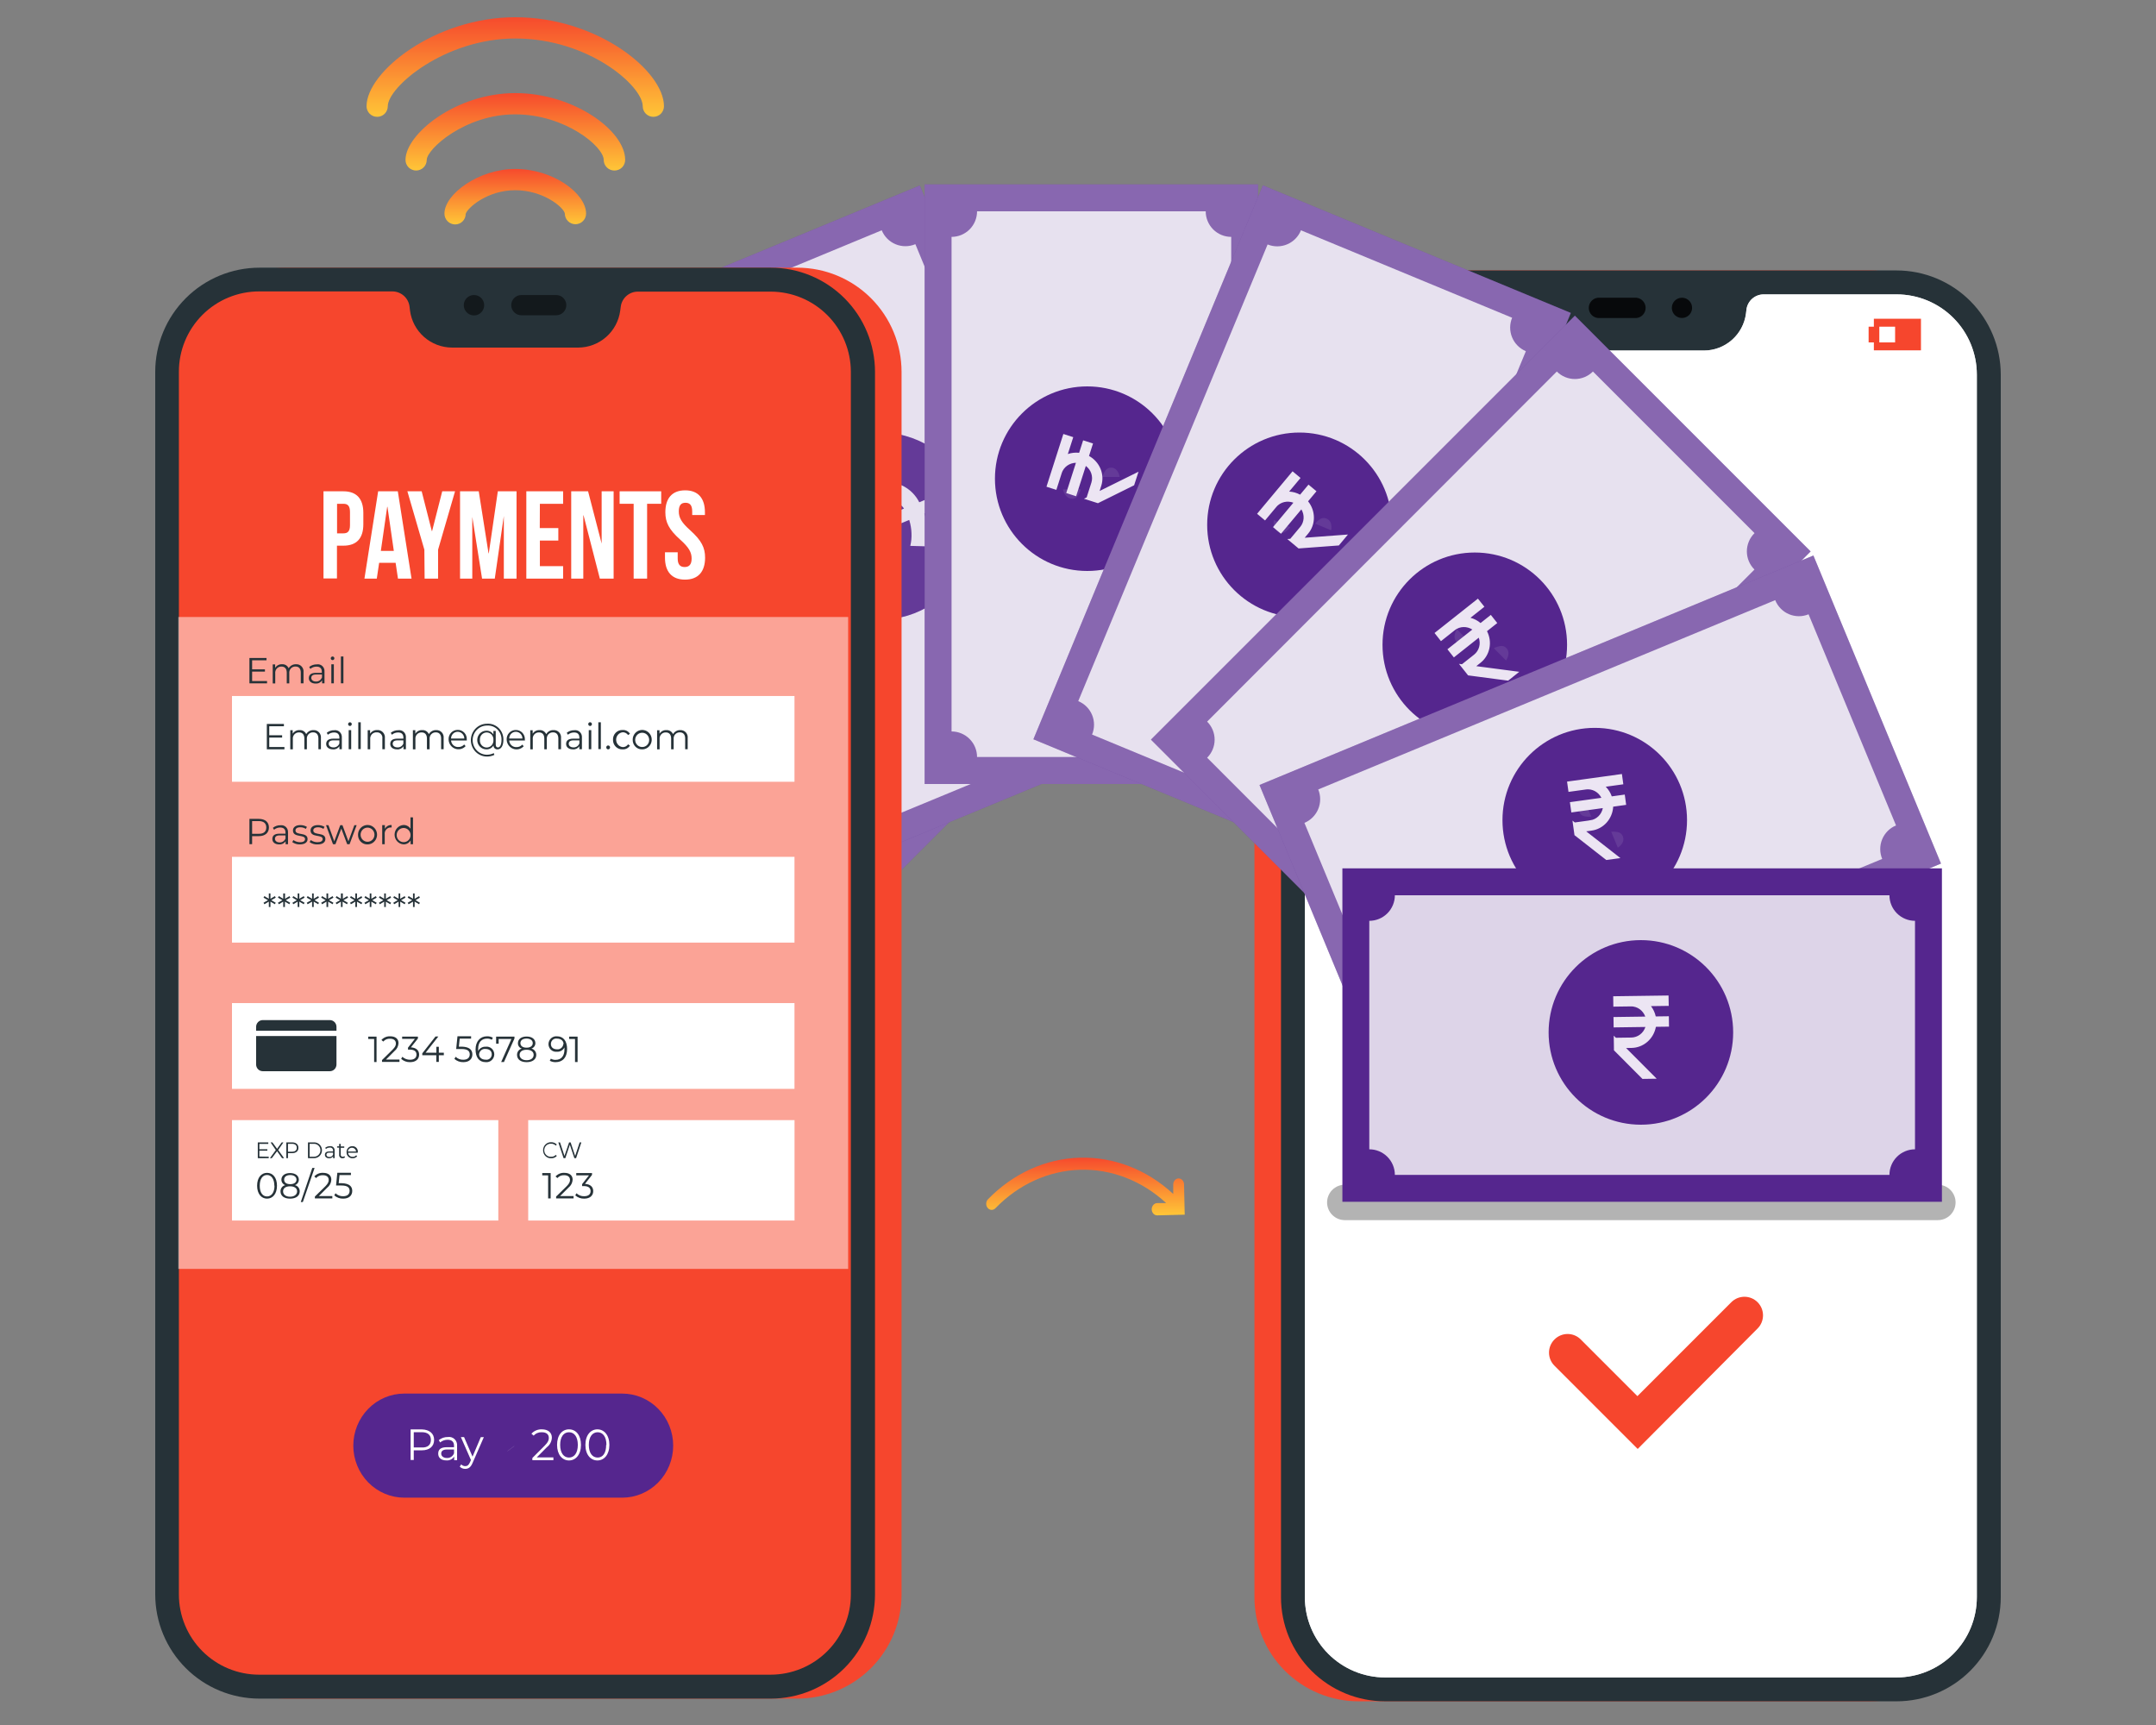 <svg width="250" height="200" viewBox="0 0 250 200" fill="none" xmlns="http://www.w3.org/2000/svg">
<rect x="0" y="0" width="250" height="200" fill="#808080" stroke="none"/>
<path d="M157.538 197.253H216.842C220.045 197.253 223.117 195.98 225.383 193.715C227.648 191.45 228.921 188.378 228.921 185.174V43.435C228.918 40.232 227.645 37.161 225.38 34.897C223.116 32.632 220.044 31.358 216.842 31.356H157.538C154.335 31.356 151.262 32.629 148.997 34.894C146.732 37.159 145.459 40.232 145.459 43.435V185.174C145.458 186.761 145.77 188.332 146.376 189.798C146.983 191.264 147.873 192.596 148.994 193.718C150.116 194.839 151.448 195.729 152.914 196.336C154.38 196.942 155.952 197.254 157.538 197.253Z" fill="#F6462D"/>
<path d="M160.617 197.253H219.921C223.124 197.253 226.197 195.98 228.462 193.715C230.727 191.45 232 188.378 232 185.174V43.435C231.998 40.232 230.724 37.161 228.459 34.897C226.195 32.632 223.124 31.358 219.921 31.356H160.617C159.031 31.356 157.46 31.669 155.995 32.276C154.529 32.883 153.198 33.772 152.076 34.894C150.954 36.016 150.065 37.347 149.458 38.813C148.851 40.278 148.538 41.849 148.538 43.435V185.174C148.537 186.761 148.849 188.332 149.455 189.798C150.062 191.264 150.952 192.596 152.074 193.718C153.195 194.839 154.527 195.729 155.993 196.336C157.459 196.942 159.031 197.254 160.617 197.253Z" fill="#263238"/>
<path d="M160.618 34.132H176.03C176.518 34.13 176.99 34.307 177.356 34.629C177.722 34.951 177.957 35.397 178.018 35.881L178.083 36.365C178.24 37.545 178.819 38.629 179.712 39.415C180.606 40.202 181.754 40.638 182.945 40.643H197.594C198.784 40.638 199.932 40.202 200.826 39.415C201.72 38.629 202.298 37.545 202.455 36.365L202.513 35.881C202.576 35.397 202.814 34.952 203.181 34.63C203.548 34.309 204.02 34.131 204.508 34.132H219.921C222.388 34.132 224.755 35.112 226.5 36.857C228.244 38.601 229.225 40.968 229.225 43.435V185.174C229.225 187.642 228.245 190.009 226.5 191.755C224.756 193.502 222.389 194.484 219.921 194.486H160.618C158.148 194.486 155.779 193.505 154.033 191.758C152.287 190.012 151.306 187.644 151.306 185.174V43.435C151.308 40.967 152.29 38.601 154.036 36.856C155.782 35.112 158.149 34.132 160.618 34.132Z" fill="white"/>
<path opacity="0.8" d="M160.618 34.132H176.03C176.518 34.13 176.99 34.307 177.356 34.629C177.722 34.951 177.957 35.397 178.018 35.881L178.083 36.365C178.24 37.545 178.819 38.629 179.712 39.415C180.606 40.202 181.754 40.638 182.945 40.643H197.594C198.784 40.638 199.932 40.202 200.826 39.415C201.72 38.629 202.298 37.545 202.455 36.365L202.513 35.881C202.576 35.397 202.814 34.952 203.181 34.63C203.548 34.309 204.02 34.131 204.508 34.132H219.921C222.388 34.132 224.755 35.112 226.5 36.857C228.244 38.601 229.225 40.968 229.225 43.435V185.174C229.225 187.642 228.245 190.009 226.5 191.755C224.756 193.502 222.389 194.484 219.921 194.486H160.618C158.148 194.486 155.779 193.505 154.033 191.758C152.287 190.012 151.306 187.644 151.306 185.174V43.435C151.308 40.967 152.29 38.601 154.036 36.856C155.782 35.112 158.149 34.132 160.618 34.132Z" fill="white"/>
<g opacity="0.9">
<path opacity="0.9" d="M193.858 35.7C193.86 35.932 193.93 36.158 194.06 36.35C194.19 36.542 194.374 36.692 194.589 36.779C194.804 36.867 195.04 36.889 195.267 36.843C195.494 36.797 195.702 36.684 195.866 36.52C196.029 36.355 196.14 36.146 196.185 35.918C196.23 35.691 196.206 35.455 196.117 35.241C196.028 35.027 195.877 34.844 195.684 34.715C195.491 34.587 195.265 34.518 195.033 34.518C194.878 34.518 194.724 34.548 194.581 34.608C194.438 34.667 194.309 34.755 194.199 34.865C194.09 34.975 194.004 35.105 193.945 35.248C193.887 35.392 193.857 35.545 193.858 35.7Z" fill="black"/>
<path opacity="0.9" d="M185.507 34.517H189.539C189.702 34.504 189.866 34.524 190.021 34.577C190.175 34.63 190.317 34.715 190.438 34.826C190.558 34.936 190.654 35.071 190.72 35.221C190.786 35.37 190.82 35.532 190.82 35.696C190.82 35.859 190.786 36.021 190.72 36.171C190.654 36.321 190.558 36.455 190.438 36.566C190.317 36.677 190.175 36.761 190.021 36.815C189.866 36.867 189.702 36.888 189.539 36.874H185.507C185.344 36.888 185.18 36.867 185.025 36.815C184.87 36.761 184.728 36.677 184.608 36.566C184.488 36.455 184.391 36.321 184.326 36.171C184.26 36.021 184.226 35.859 184.226 35.696C184.226 35.532 184.26 35.37 184.326 35.221C184.391 35.071 184.488 34.936 184.608 34.826C184.728 34.715 184.87 34.63 185.025 34.577C185.18 34.524 185.344 34.504 185.507 34.517Z" fill="black"/>
</g>
<path d="M159.911 39.371H158.663V40.619H159.911V39.371Z" fill="#F6462D"/>
<path d="M161.16 39.371V40.619H162.408V39.371V38.123H161.16V39.371Z" fill="#F6462D"/>
<path d="M163.656 36.874V38.122V39.371V40.619H164.904V39.371V38.122V36.874H163.656Z" fill="#F6462D"/>
<path d="M217.285 36.956V37.876H216.677V39.699H217.285V40.619H222.746V36.956H217.285ZM219.748 39.699H217.917V37.876H219.748V39.699Z" fill="#F6462D"/>
<path opacity="0.9" d="M190.08 173.144C196.189 173.144 201.141 168.192 201.141 162.083C201.141 155.974 196.189 151.022 190.08 151.022C183.971 151.022 179.019 155.974 179.019 162.083C179.019 168.192 183.971 173.144 190.08 173.144Z" fill="white"/>
<path d="M189.9 167.995L180.252 158.347C180.05 158.148 179.891 157.91 179.781 157.649C179.672 157.387 179.616 157.107 179.616 156.824C179.616 156.54 179.672 156.26 179.781 155.998C179.891 155.737 180.05 155.5 180.252 155.3C180.451 155.099 180.688 154.939 180.95 154.83C181.211 154.721 181.492 154.665 181.775 154.665C182.058 154.665 182.339 154.721 182.6 154.83C182.862 154.939 183.099 155.099 183.298 155.3L189.867 161.87L200.756 150.981C200.956 150.781 201.193 150.622 201.454 150.513C201.716 150.405 201.996 150.349 202.279 150.349C202.562 150.349 202.842 150.405 203.104 150.513C203.365 150.622 203.602 150.781 203.802 150.981C204.205 151.386 204.431 151.934 204.431 152.504C204.431 153.075 204.205 153.623 203.802 154.028L189.9 167.995Z" fill="#F6462D"/>
<path d="M136.663 136.628C136.579 136.629 136.497 136.649 136.42 136.687C136.344 136.724 136.275 136.779 136.217 136.846C136.159 136.914 136.114 136.994 136.084 137.081C136.054 137.169 136.04 137.262 136.042 137.355V138.425C132.995 135.602 129.14 134.111 125.189 134.227C121.238 134.343 117.459 136.059 114.548 139.058C114.487 139.124 114.439 139.203 114.406 139.29C114.373 139.378 114.355 139.472 114.355 139.567C114.355 139.662 114.373 139.756 114.406 139.844C114.439 139.931 114.487 140.01 114.548 140.076C114.668 140.204 114.826 140.275 114.991 140.275C115.156 140.275 115.314 140.204 115.434 140.076C118.113 137.315 121.593 135.734 125.231 135.626C128.868 135.518 132.418 136.889 135.224 139.488H134.168C134 139.495 133.84 139.575 133.724 139.713C133.608 139.85 133.545 140.033 133.548 140.222C133.55 140.315 133.568 140.407 133.602 140.492C133.636 140.577 133.685 140.654 133.745 140.718C133.805 140.782 133.876 140.832 133.954 140.865C134.031 140.898 134.114 140.914 134.197 140.912L137.374 140.83L137.295 137.267C137.279 137.091 137.206 136.928 137.089 136.81C136.972 136.692 136.82 136.627 136.663 136.628Z" fill="url(#paint0_linear_2213_74032)"/>
<path opacity="0.3" d="M224.707 141.464H155.936C155.392 141.464 154.87 141.248 154.485 140.863C154.1 140.478 153.883 139.956 153.883 139.411C153.883 138.867 154.1 138.345 154.485 137.96C154.87 137.575 155.392 137.358 155.936 137.358H224.707C225.252 137.358 225.774 137.575 226.159 137.96C226.544 138.345 226.76 138.867 226.76 139.411C226.76 139.956 226.544 140.478 226.159 140.863C225.774 141.248 225.252 141.464 224.707 141.464Z" fill="black"/>
<path d="M97.438 100.678H27.919V139.337H97.438V100.678Z" fill="#55268E"/>
<path opacity="0.3" d="M97.438 100.678H27.919V139.337H97.438V100.678Z" fill="white"/>
<path opacity="0.8" d="M94.317 133.253V106.762C93.531 106.762 92.777 106.45 92.221 105.894C91.665 105.338 91.353 104.584 91.353 103.798H34.003C34.003 104.584 33.691 105.338 33.135 105.894C32.579 106.45 31.825 106.762 31.039 106.762V133.253C31.428 133.253 31.814 133.329 32.173 133.478C32.533 133.627 32.86 133.846 33.135 134.121C33.41 134.396 33.629 134.723 33.778 135.083C33.927 135.442 34.003 135.828 34.003 136.217H91.361C91.361 135.432 91.672 134.68 92.226 134.124C92.78 133.568 93.532 133.255 94.317 133.253Z" fill="white"/>
<path d="M60.978 117.799C60.977 117.913 61.001 118.026 61.049 118.13C61.098 118.234 61.169 118.325 61.257 118.398C61.501 118.584 61.781 118.718 62.078 118.792V116.723C61.77 116.781 61.485 116.927 61.257 117.142C61.083 117.316 60.983 117.552 60.978 117.799Z" fill="#55268E"/>
<path d="M63.524 121.289V123.301C63.828 123.254 64.113 123.123 64.346 122.923C64.43 122.84 64.496 122.742 64.541 122.633C64.586 122.525 64.609 122.408 64.608 122.291C64.611 122.178 64.588 122.066 64.54 121.964C64.494 121.862 64.424 121.771 64.337 121.699C64.096 121.51 63.82 121.371 63.524 121.289Z" fill="#55268E"/>
<path d="M62.678 109.169C60.532 109.167 58.434 109.802 56.649 110.993C54.864 112.185 53.472 113.879 52.65 115.861C51.828 117.844 51.612 120.025 52.031 122.13C52.449 124.235 53.482 126.169 55 127.686C56.517 129.204 58.451 130.237 60.556 130.655C62.661 131.074 64.843 130.858 66.825 130.036C68.808 129.214 70.501 127.823 71.693 126.037C72.884 124.252 73.519 122.154 73.517 120.008C73.515 117.134 72.373 114.378 70.34 112.346C68.308 110.314 65.552 109.171 62.678 109.169ZM66.037 124.163C65.338 124.781 64.455 125.151 63.524 125.214V126.856H62.062V125.271C61.367 125.235 60.68 125.108 60.018 124.894C59.451 124.714 58.92 124.436 58.449 124.073L59.271 122.299C59.668 122.587 60.105 122.817 60.568 122.98C61.056 123.167 61.567 123.285 62.087 123.334V120.87C61.493 120.735 60.91 120.551 60.346 120.32C59.882 120.124 59.473 119.816 59.156 119.425C58.816 118.978 58.645 118.425 58.671 117.865C58.667 117.476 58.743 117.09 58.896 116.733C59.048 116.375 59.274 116.053 59.558 115.787C60.258 115.16 61.149 114.79 62.087 114.736V113.094H63.549V114.679C64.589 114.73 65.601 115.035 66.497 115.565L65.766 117.356C65.087 116.954 64.332 116.697 63.549 116.6V119.064C64.136 119.189 64.71 119.368 65.265 119.597C65.731 119.787 66.14 120.093 66.456 120.484C66.793 120.926 66.961 121.473 66.932 122.028C66.947 122.428 66.875 122.826 66.721 123.194C66.566 123.563 66.333 123.894 66.037 124.163Z" fill="#55268E"/>
<g opacity="0.3">
<path opacity="0.3" d="M60.979 117.799C60.977 117.913 61.002 118.026 61.05 118.13C61.098 118.234 61.169 118.325 61.258 118.398C61.502 118.584 61.781 118.718 62.079 118.792V116.723C61.771 116.781 61.486 116.927 61.258 117.142C61.083 117.316 60.983 117.552 60.979 117.799Z" fill="white"/>
<path opacity="0.3" d="M63.524 121.289V123.3C63.828 123.254 64.113 123.123 64.346 122.923C64.43 122.84 64.496 122.742 64.541 122.633C64.586 122.525 64.609 122.408 64.608 122.29C64.611 122.178 64.588 122.066 64.54 121.964C64.494 121.861 64.424 121.771 64.337 121.699C64.096 121.51 63.82 121.37 63.524 121.289Z" fill="white"/>
<path opacity="0.3" d="M62.678 109.168C60.532 109.167 58.434 109.802 56.649 110.993C54.864 112.184 53.472 113.879 52.65 115.861C51.828 117.843 51.612 120.025 52.031 122.13C52.449 124.235 53.482 126.169 55 127.686C56.517 129.204 58.451 130.237 60.556 130.655C62.661 131.074 64.843 130.858 66.825 130.036C68.808 129.214 70.501 127.822 71.693 126.037C72.884 124.252 73.519 122.154 73.517 120.008C73.515 117.134 72.373 114.378 70.34 112.346C68.308 110.313 65.552 109.171 62.678 109.168ZM66.037 124.163C65.338 124.781 64.455 125.151 63.524 125.214V126.856H62.062V125.271C61.367 125.235 60.68 125.108 60.018 124.893C59.451 124.714 58.92 124.436 58.449 124.072L59.271 122.299C59.668 122.587 60.105 122.817 60.568 122.98C61.056 123.166 61.567 123.285 62.087 123.333V120.87C61.493 120.735 60.91 120.551 60.346 120.32C59.882 120.124 59.473 119.816 59.156 119.425C58.816 118.977 58.645 118.425 58.671 117.864C58.667 117.476 58.743 117.09 58.896 116.732C59.048 116.375 59.274 116.053 59.558 115.787C60.258 115.16 61.149 114.79 62.087 114.736V113.094H63.549V114.678C64.589 114.73 65.601 115.034 66.497 115.565L65.766 117.355C65.087 116.954 64.332 116.697 63.549 116.6V119.063C64.136 119.189 64.71 119.368 65.265 119.597C65.731 119.787 66.14 120.092 66.456 120.484C66.793 120.926 66.961 121.473 66.932 122.028C66.947 122.427 66.875 122.825 66.721 123.194C66.566 123.563 66.333 123.894 66.037 124.163Z" fill="white"/>
</g>
<path d="M42.822 64.412L28.028 100.128L92.255 126.732L107.049 91.015L42.822 64.412Z" fill="#55268E"/>
<path opacity="0.3" d="M42.822 64.412L28.028 100.128L92.255 126.732L107.049 91.015L42.822 64.412Z" fill="white"/>
<path opacity="0.8" d="M43.381 71.223L33.24 95.701C33.6 95.851 33.927 96.069 34.202 96.345C34.477 96.621 34.695 96.948 34.844 97.308C34.993 97.668 35.069 98.053 35.069 98.443C35.068 98.832 34.991 99.218 34.842 99.577L87.83 121.518C87.979 121.159 88.197 120.832 88.471 120.557C88.746 120.282 89.073 120.064 89.432 119.915C89.791 119.767 90.176 119.69 90.565 119.69C90.954 119.691 91.339 119.768 91.698 119.917L101.839 95.48C101.114 95.177 100.539 94.599 100.239 93.872C99.939 93.146 99.938 92.33 100.238 91.604L47.249 69.614C47.101 69.974 46.884 70.301 46.61 70.577C46.335 70.853 46.009 71.072 45.65 71.222C45.29 71.371 44.905 71.448 44.516 71.448C44.126 71.449 43.741 71.372 43.381 71.223Z" fill="white"/>
<path d="M68.254 98.255C68.304 98.153 68.331 98.041 68.331 97.927C68.331 97.813 68.304 97.701 68.254 97.599C68.107 97.34 67.908 97.113 67.671 96.933L66.85 98.838C67.151 98.903 67.466 98.877 67.753 98.764C67.98 98.666 68.159 98.484 68.254 98.255Z" fill="#55268E"/>
<path d="M67.252 94.067L68.016 92.212C67.727 92.142 67.424 92.159 67.145 92.261C67.037 92.302 66.938 92.366 66.856 92.448C66.774 92.53 66.71 92.629 66.669 92.737C66.619 92.839 66.592 92.952 66.592 93.066C66.592 93.18 66.619 93.292 66.669 93.394C66.821 93.652 67.019 93.88 67.252 94.067Z" fill="#55268E"/>
<path d="M63.393 105.588C65.374 106.408 67.553 106.621 69.655 106.202C71.757 105.783 73.688 104.75 75.203 103.234C76.718 101.717 77.749 99.786 78.167 97.683C78.585 95.581 78.369 93.402 77.549 91.422C76.728 89.442 75.338 87.749 73.556 86.559C71.773 85.368 69.678 84.733 67.534 84.733C65.391 84.733 63.296 85.369 61.513 86.56C59.731 87.751 58.342 89.443 57.522 91.424C56.977 92.739 56.696 94.149 56.696 95.573C56.696 96.997 56.977 98.407 57.522 99.722C58.068 101.038 58.867 102.233 59.874 103.239C60.881 104.246 62.077 105.044 63.393 105.588ZM66.029 90.446C66.913 90.148 67.871 90.148 68.755 90.446L69.371 88.944L70.718 89.502L70.11 90.964C70.74 91.263 71.328 91.644 71.859 92.097C72.315 92.469 72.704 92.916 73.008 93.419L71.596 94.757C71.34 94.34 71.024 93.961 70.66 93.632C70.276 93.272 69.845 92.966 69.379 92.721L68.451 94.963C68.951 95.318 69.42 95.713 69.855 96.145C70.21 96.502 70.47 96.943 70.611 97.426C70.759 97.974 70.704 98.558 70.455 99.068C70.313 99.429 70.098 99.755 69.822 100.027C69.546 100.299 69.216 100.509 68.853 100.645C67.963 100.955 66.993 100.955 66.103 100.645L65.487 102.131L64.148 101.573L64.748 100.111C63.808 99.665 62.991 98.997 62.366 98.165L63.721 96.786C64.197 97.419 64.798 97.947 65.487 98.338L66.431 96.055C65.937 95.711 65.473 95.326 65.043 94.905C64.689 94.551 64.43 94.113 64.288 93.632C64.135 93.085 64.188 92.501 64.436 91.99C64.58 91.637 64.796 91.317 65.07 91.051C65.344 90.785 65.671 90.579 66.029 90.446Z" fill="#55268E"/>
<g opacity="0.3">
<path opacity="0.3" d="M68.254 98.255C68.304 98.153 68.331 98.041 68.331 97.927C68.331 97.813 68.304 97.701 68.254 97.599C68.107 97.34 67.908 97.113 67.671 96.933L66.85 98.838C67.151 98.903 67.466 98.877 67.753 98.764C67.98 98.666 68.159 98.484 68.254 98.255Z" fill="white"/>
<path opacity="0.3" d="M67.252 94.067L68.016 92.212C67.727 92.142 67.424 92.159 67.145 92.261C67.037 92.302 66.938 92.366 66.856 92.448C66.774 92.53 66.71 92.629 66.669 92.737C66.619 92.839 66.592 92.952 66.592 93.066C66.592 93.18 66.619 93.292 66.669 93.394C66.821 93.652 67.019 93.88 67.252 94.067Z" fill="white"/>
<path opacity="0.3" d="M63.393 105.588C65.374 106.407 67.553 106.621 69.655 106.202C71.757 105.783 73.688 104.75 75.203 103.233C76.718 101.717 77.749 99.786 78.167 97.683C78.585 95.581 78.369 93.402 77.549 91.421C76.728 89.441 75.338 87.749 73.556 86.558C71.773 85.368 69.678 84.733 67.534 84.733C65.391 84.733 63.296 85.369 61.513 86.559C59.731 87.75 58.342 89.443 57.522 91.423C56.977 92.739 56.696 94.149 56.696 95.573C56.696 96.997 56.977 98.407 57.522 99.722C58.068 101.038 58.867 102.233 59.874 103.239C60.881 104.246 62.077 105.044 63.393 105.588ZM66.029 90.446C66.913 90.148 67.871 90.148 68.755 90.446L69.371 88.943L70.718 89.502L70.11 90.963C70.74 91.263 71.328 91.644 71.859 92.097C72.315 92.468 72.704 92.916 73.008 93.419L71.596 94.757C71.34 94.339 71.024 93.96 70.66 93.632C70.276 93.272 69.845 92.966 69.379 92.721L68.451 94.963C68.951 95.317 69.42 95.713 69.855 96.145C70.21 96.502 70.47 96.942 70.611 97.426C70.759 97.974 70.704 98.558 70.455 99.068C70.313 99.429 70.098 99.755 69.822 100.027C69.546 100.299 69.216 100.509 68.853 100.645C67.963 100.955 66.993 100.955 66.103 100.645L65.487 102.131L64.148 101.573L64.748 100.111C63.808 99.665 62.991 98.997 62.366 98.165L63.721 96.785C64.197 97.419 64.798 97.947 65.487 98.337L66.431 96.055C65.937 95.71 65.473 95.326 65.043 94.905C64.689 94.55 64.43 94.113 64.288 93.632C64.135 93.085 64.188 92.501 64.436 91.99C64.58 91.636 64.796 91.317 65.07 91.051C65.344 90.785 65.671 90.579 66.029 90.446Z" fill="white"/>
</g>
<path d="M70.474 36.605L43.138 63.941L92.295 113.098L119.631 85.762L70.474 36.605Z" fill="#55268E"/>
<path opacity="0.3" d="M70.474 36.605L43.138 63.941L92.295 113.098L119.631 85.762L70.474 36.605Z" fill="white"/>
<path opacity="0.8" d="M68.369 43.107L49.647 61.813C49.923 62.087 50.141 62.414 50.29 62.773C50.44 63.133 50.516 63.518 50.516 63.907C50.516 64.296 50.44 64.681 50.29 65.04C50.141 65.4 49.923 65.726 49.647 66.001L90.195 106.557C90.752 106.002 91.507 105.691 92.293 105.691C93.08 105.691 93.834 106.002 94.391 106.557L113.122 87.819C112.846 87.544 112.628 87.218 112.478 86.858C112.329 86.499 112.252 86.114 112.252 85.725C112.252 85.336 112.329 84.95 112.478 84.591C112.628 84.232 112.846 83.906 113.122 83.631L72.573 43.074C72.301 43.354 71.975 43.578 71.615 43.731C71.256 43.885 70.869 43.965 70.478 43.968C70.087 43.971 69.699 43.897 69.337 43.749C68.975 43.601 68.646 43.383 68.369 43.107Z" fill="white"/>
<path d="M81.015 77.603C81.097 77.525 81.16 77.429 81.2 77.322C81.24 77.215 81.255 77.101 81.245 76.988C81.198 76.698 81.097 76.42 80.949 76.166L79.496 77.628C79.736 77.799 80.022 77.896 80.317 77.907C80.448 77.909 80.578 77.883 80.698 77.83C80.819 77.778 80.927 77.701 81.015 77.603Z" fill="#55268E"/>
<path d="M81.696 73.35L83.109 71.929C82.867 71.758 82.583 71.659 82.287 71.642C82.171 71.638 82.056 71.658 81.948 71.702C81.841 71.746 81.743 71.812 81.663 71.896C81.581 71.975 81.518 72.071 81.478 72.178C81.438 72.285 81.423 72.399 81.433 72.512C81.466 72.806 81.555 73.09 81.696 73.35Z" fill="#55268E"/>
<path d="M73.715 82.514C75.231 84.032 77.164 85.067 79.269 85.486C81.373 85.906 83.555 85.692 85.538 84.871C87.521 84.051 89.216 82.66 90.408 80.876C91.601 79.092 92.237 76.994 92.237 74.848C92.237 72.702 91.601 70.605 90.408 68.82C89.216 67.036 87.521 65.646 85.538 64.825C83.555 64.005 81.373 63.791 79.269 64.21C77.164 64.63 75.231 65.665 73.715 67.183C71.683 69.217 70.543 71.974 70.543 74.848C70.543 77.723 71.683 80.48 73.715 82.514ZM81.926 69.54C82.861 69.594 83.75 69.959 84.455 70.574L85.605 69.416L86.632 70.451L85.515 71.568C85.98 72.085 86.375 72.663 86.689 73.284C86.97 73.795 87.159 74.35 87.247 74.926L85.424 75.616C85.351 75.132 85.207 74.662 84.997 74.22C84.781 73.744 84.506 73.296 84.176 72.89L82.452 74.606C82.773 75.128 83.048 75.678 83.273 76.248C83.462 76.717 83.535 77.224 83.487 77.727C83.404 78.281 83.134 78.791 82.723 79.172C82.449 79.445 82.122 79.659 81.761 79.8C81.401 79.942 81.016 80.007 80.629 79.993C79.688 79.94 78.794 79.57 78.091 78.942L76.95 80.083L75.957 79.057L77.073 77.94C76.373 77.167 75.874 76.233 75.62 75.222L77.394 74.475C77.594 75.242 77.949 75.96 78.436 76.585L80.185 74.836C79.864 74.331 79.589 73.798 79.364 73.243C79.175 72.778 79.102 72.273 79.151 71.773C79.23 71.224 79.497 70.719 79.906 70.344C80.172 70.078 80.491 69.869 80.841 69.731C81.191 69.592 81.566 69.527 81.943 69.54H81.926Z" fill="#55268E"/>
<g opacity="0.3">
<path opacity="0.3" d="M81.015 77.603C81.097 77.525 81.161 77.428 81.201 77.322C81.24 77.215 81.256 77.101 81.245 76.987C81.198 76.698 81.098 76.419 80.95 76.166L79.496 77.628C79.737 77.799 80.022 77.896 80.317 77.907C80.448 77.909 80.579 77.882 80.699 77.83C80.819 77.778 80.927 77.7 81.015 77.603Z" fill="white"/>
<path opacity="0.3" d="M81.696 73.35L83.109 71.929C82.867 71.758 82.583 71.659 82.287 71.642C82.171 71.638 82.056 71.658 81.948 71.702C81.841 71.746 81.743 71.812 81.663 71.896C81.581 71.975 81.518 72.071 81.478 72.178C81.438 72.284 81.423 72.399 81.433 72.512C81.466 72.806 81.555 73.09 81.696 73.35Z" fill="white"/>
<path opacity="0.3" d="M73.715 82.514C75.231 84.032 77.164 85.067 79.269 85.486C81.373 85.906 83.555 85.692 85.538 84.871C87.521 84.051 89.216 82.66 90.408 80.876C91.601 79.092 92.237 76.994 92.237 74.848C92.237 72.702 91.601 70.605 90.408 68.82C89.216 67.036 87.521 65.646 85.538 64.825C83.555 64.005 81.373 63.791 79.269 64.21C77.164 64.63 75.231 65.665 73.715 67.183C71.683 69.217 70.543 71.974 70.543 74.848C70.543 77.723 71.683 80.48 73.715 82.514ZM81.926 69.54C82.861 69.594 83.75 69.959 84.455 70.574L85.605 69.416L86.632 70.451L85.515 71.568C85.98 72.085 86.375 72.663 86.689 73.284C86.97 73.795 87.159 74.35 87.247 74.926L85.424 75.616C85.351 75.132 85.207 74.662 84.997 74.22C84.781 73.744 84.506 73.296 84.176 72.89L82.452 74.606C82.773 75.128 83.048 75.678 83.273 76.248C83.462 76.717 83.535 77.224 83.487 77.727C83.404 78.281 83.134 78.791 82.723 79.172C82.449 79.445 82.122 79.659 81.761 79.8C81.401 79.942 81.016 80.007 80.629 79.993C79.688 79.94 78.794 79.57 78.091 78.942L76.95 80.083L75.957 79.057L77.073 77.94C76.373 77.167 75.874 76.233 75.62 75.222L77.394 74.475C77.594 75.242 77.949 75.96 78.436 76.585L80.185 74.836C79.864 74.331 79.589 73.798 79.364 73.243C79.175 72.778 79.102 72.273 79.151 71.773C79.23 71.224 79.497 70.719 79.906 70.344C80.172 70.078 80.491 69.869 80.841 69.731C81.191 69.592 81.566 69.527 81.943 69.54H81.926Z" fill="white"/>
</g>
<path d="M106.659 21.501L70.942 36.295L97.546 100.522L133.263 85.728L106.659 21.501Z" fill="#55268E"/>
<path opacity="0.3" d="M106.659 21.501L70.942 36.295L97.546 100.522L133.263 85.728L106.659 21.501Z" fill="white"/>
<path opacity="0.8" d="M102.241 26.7L77.755 36.841C77.903 37.203 77.978 37.592 77.976 37.983C77.973 38.374 77.894 38.761 77.741 39.121C77.588 39.482 77.366 39.808 77.086 40.082C76.807 40.356 76.476 40.572 76.112 40.717L98.062 93.698C98.421 93.549 98.806 93.472 99.195 93.471C99.583 93.471 99.968 93.547 100.328 93.696C100.687 93.845 101.013 94.063 101.288 94.338C101.563 94.613 101.781 94.94 101.929 95.299L126.416 85.166C126.265 84.807 126.187 84.421 126.186 84.031C126.185 83.641 126.262 83.255 126.41 82.895C126.559 82.535 126.778 82.208 127.054 81.932C127.329 81.657 127.657 81.439 128.017 81.29L106.142 28.31C105.78 28.463 105.392 28.543 104.999 28.544C104.607 28.546 104.218 28.47 103.855 28.32C103.492 28.171 103.163 27.95 102.886 27.672C102.609 27.394 102.39 27.064 102.241 26.7Z" fill="white"/>
<path d="M100.705 63.406C100.813 63.366 100.91 63.301 100.989 63.217C101.067 63.133 101.125 63.032 101.157 62.922C101.23 62.632 101.249 62.331 101.215 62.035L99.301 62.856C99.466 63.122 99.71 63.329 99.999 63.447C100.114 63.488 100.235 63.505 100.356 63.498C100.478 63.491 100.596 63.459 100.705 63.406Z" fill="#55268E"/>
<path d="M102.964 59.735L104.82 58.964C104.661 58.716 104.437 58.517 104.171 58.389C104.064 58.34 103.948 58.315 103.831 58.315C103.713 58.315 103.597 58.34 103.49 58.389C103.386 58.431 103.292 58.496 103.215 58.578C103.139 58.66 103.081 58.758 103.046 58.865C102.965 59.148 102.937 59.443 102.964 59.735Z" fill="#55268E"/>
<path d="M92.084 65.155C92.907 67.137 94.299 68.83 96.085 70.02C97.87 71.211 99.969 71.845 102.115 71.842C104.261 71.84 106.358 71.201 108.14 70.006C109.923 68.812 111.312 67.115 112.13 65.131C112.948 63.148 113.16 60.966 112.738 58.862C112.316 56.758 111.279 54.826 109.759 53.311C108.239 51.797 106.304 50.767 104.198 50.352C102.093 49.937 99.912 50.156 97.931 50.982C95.278 52.089 93.174 54.203 92.078 56.86C90.982 59.516 90.984 62.499 92.084 65.155ZM104.656 56.311C105.495 56.722 106.176 57.397 106.594 58.232L108.097 57.608L108.655 58.955L107.185 59.554C107.42 60.214 107.566 60.901 107.62 61.599C107.685 62.185 107.643 62.777 107.497 63.348L105.551 63.291C105.666 62.812 105.713 62.32 105.691 61.829C105.673 61.305 105.585 60.786 105.428 60.285L103.186 61.213C103.288 61.816 103.34 62.425 103.342 63.036C103.338 63.541 103.211 64.037 102.973 64.481C102.69 64.966 102.245 65.335 101.716 65.524C101.36 65.68 100.976 65.761 100.587 65.761C100.198 65.761 99.814 65.68 99.458 65.524C98.611 65.112 97.928 64.427 97.52 63.578L96.026 64.202L95.467 62.855L96.937 62.248C96.581 61.268 96.474 60.216 96.625 59.185H98.555C98.444 59.97 98.497 60.77 98.711 61.533L100.994 60.581C100.883 59.99 100.825 59.391 100.821 58.791C100.82 58.288 100.947 57.793 101.191 57.354C101.472 56.876 101.91 56.51 102.431 56.319C102.781 56.163 103.159 56.082 103.542 56.081C103.926 56.079 104.305 56.158 104.656 56.311Z" fill="#55268E"/>
<g opacity="0.3">
<path opacity="0.3" d="M100.706 63.406C100.814 63.365 100.911 63.301 100.99 63.217C101.068 63.133 101.126 63.031 101.158 62.921C101.231 62.631 101.25 62.331 101.216 62.034L99.302 62.855C99.466 63.121 99.711 63.328 100 63.447C100.115 63.487 100.236 63.504 100.357 63.497C100.479 63.49 100.597 63.459 100.706 63.406Z" fill="white"/>
<path opacity="0.3" d="M102.964 59.735L104.82 58.963C104.661 58.715 104.437 58.516 104.171 58.388C104.064 58.34 103.948 58.314 103.831 58.314C103.713 58.314 103.597 58.34 103.49 58.388C103.386 58.431 103.292 58.495 103.215 58.577C103.139 58.66 103.081 58.758 103.046 58.864C102.965 59.147 102.937 59.442 102.964 59.735Z" fill="white"/>
<path opacity="0.3" d="M92.084 65.155C92.907 67.137 94.299 68.83 96.085 70.02C97.87 71.211 99.969 71.845 102.115 71.842C104.261 71.84 106.358 71.201 108.14 70.006C109.923 68.812 111.312 67.115 112.13 65.131C112.948 63.148 113.16 60.966 112.738 58.862C112.316 56.758 111.279 54.826 109.759 53.311C108.239 51.797 106.304 50.767 104.198 50.352C102.093 49.937 99.912 50.156 97.931 50.982C95.278 52.089 93.174 54.203 92.078 56.86C90.982 59.516 90.984 62.499 92.084 65.155ZM104.656 56.311C105.495 56.722 106.176 57.397 106.594 58.232L108.097 57.608L108.655 58.955L107.185 59.554C107.42 60.214 107.566 60.901 107.62 61.599C107.685 62.185 107.643 62.777 107.497 63.348L105.551 63.291C105.666 62.812 105.713 62.32 105.691 61.829C105.673 61.305 105.585 60.786 105.428 60.285L103.186 61.213C103.288 61.816 103.34 62.425 103.342 63.036C103.338 63.541 103.211 64.037 102.973 64.481C102.69 64.966 102.245 65.335 101.716 65.524C101.36 65.68 100.976 65.761 100.587 65.761C100.198 65.761 99.814 65.68 99.458 65.524C98.611 65.112 97.928 64.427 97.52 63.578L96.026 64.202L95.467 62.855L96.937 62.248C96.581 61.268 96.474 60.216 96.625 59.185H98.555C98.444 59.97 98.497 60.77 98.711 61.533L100.994 60.581C100.883 59.99 100.825 59.391 100.821 58.791C100.82 58.288 100.947 57.793 101.191 57.354C101.472 56.876 101.91 56.51 102.431 56.319C102.781 56.163 103.159 56.082 103.542 56.081C103.926 56.079 104.305 56.158 104.656 56.311Z" fill="white"/>
</g>
<path d="M145.878 21.379H107.218V90.898H145.878V21.379Z" fill="#55268E"/>
<path opacity="0.3" d="M145.878 21.379H107.218V90.898H145.878V21.379Z" fill="white"/>
<path opacity="0.8" d="M139.809 24.5H113.295C113.296 24.888 113.22 25.274 113.072 25.633C112.924 25.993 112.706 26.32 112.432 26.595C112.157 26.87 111.831 27.089 111.472 27.238C111.112 27.387 110.727 27.464 110.338 27.464V84.805C111.123 84.807 111.875 85.12 112.429 85.676C112.983 86.232 113.295 86.984 113.295 87.769H139.809C139.809 86.984 140.121 86.232 140.675 85.676C141.229 85.12 141.981 84.807 142.766 84.805V27.464C142.377 27.464 141.992 27.387 141.632 27.238C141.273 27.089 140.947 26.87 140.672 26.595C140.398 26.32 140.18 25.993 140.032 25.633C139.884 25.274 139.808 24.888 139.809 24.5Z" fill="white"/>
<path d="M124.339 57.83C124.453 57.831 124.566 57.806 124.67 57.758C124.774 57.71 124.865 57.639 124.938 57.551C125.118 57.304 125.249 57.026 125.324 56.73H123.263C123.312 57.039 123.455 57.326 123.674 57.551C123.851 57.727 124.089 57.827 124.339 57.83Z" fill="#55268E"/>
<path d="M127.828 55.301H129.832C129.791 54.995 129.659 54.709 129.454 54.48C129.375 54.394 129.278 54.326 129.17 54.281C129.063 54.236 128.947 54.214 128.83 54.217C128.716 54.214 128.603 54.237 128.499 54.284C128.395 54.331 128.303 54.4 128.23 54.488C128.044 54.729 127.907 55.006 127.828 55.301Z" fill="#55268E"/>
<circle cx="126.07" cy="55.5" r="10.7" fill="#55268E"/>
<g opacity="0.3">
<path opacity="0.3" d="M124.339 57.83C124.454 57.831 124.567 57.806 124.671 57.758C124.774 57.71 124.866 57.639 124.939 57.551C125.119 57.304 125.25 57.026 125.325 56.73H123.264C123.313 57.039 123.456 57.326 123.674 57.551C123.851 57.727 124.09 57.827 124.339 57.83Z" fill="white"/>
<path opacity="0.3" d="M127.83 55.301H129.833C129.792 54.995 129.66 54.709 129.455 54.48C129.376 54.394 129.279 54.326 129.172 54.281C129.064 54.236 128.948 54.214 128.831 54.217C128.718 54.214 128.604 54.237 128.501 54.284C128.397 54.331 128.305 54.4 128.232 54.488C128.045 54.729 127.908 55.006 127.83 55.301Z" fill="white"/>
</g>
<path d="M146.432 21.487L119.829 85.713L155.546 100.508L182.149 36.281L146.432 21.487Z" fill="#55268E"/>
<path opacity="0.3" d="M146.432 21.487L119.829 85.713L155.546 100.508L182.149 36.281L146.432 21.487Z" fill="white"/>
<path opacity="0.8" d="M175.34 36.841L150.853 26.7C150.708 27.063 150.493 27.393 150.219 27.671C149.946 27.95 149.62 28.172 149.261 28.325C148.902 28.478 148.516 28.558 148.125 28.561C147.735 28.564 147.348 28.489 146.986 28.343L125.028 81.29C125.389 81.439 125.716 81.657 125.992 81.932C126.268 82.208 126.486 82.535 126.635 82.895C126.784 83.255 126.86 83.641 126.859 84.031C126.858 84.421 126.78 84.807 126.63 85.166L151.116 95.299C151.265 94.94 151.483 94.613 151.757 94.338C152.032 94.063 152.359 93.845 152.718 93.696C153.077 93.547 153.462 93.471 153.851 93.471C154.24 93.472 154.625 93.549 154.984 93.698L176.933 40.717C176.208 40.414 175.633 39.836 175.334 39.109C175.036 38.382 175.038 37.567 175.34 36.841Z" fill="white"/>
<path d="M148.3 61.714C148.402 61.763 148.515 61.788 148.628 61.788C148.742 61.788 148.854 61.763 148.957 61.714C149.217 61.562 149.445 61.361 149.63 61.123L147.717 60.302C147.655 60.606 147.68 60.922 147.791 61.213C147.89 61.439 148.072 61.619 148.3 61.714Z" fill="#55268E"/>
<path d="M152.496 60.712L154.351 61.484C154.414 61.195 154.397 60.894 154.302 60.614C154.261 60.503 154.196 60.402 154.113 60.319C154.029 60.235 153.929 60.171 153.818 60.13C153.716 60.081 153.606 60.055 153.493 60.055C153.381 60.055 153.27 60.081 153.169 60.13C152.909 60.278 152.68 60.476 152.496 60.712Z" fill="#55268E"/>
<circle cx="150.679" cy="60.85" r="10.7" fill="#55268E"/>
<g opacity="0.3">
<path opacity="0.3" d="M148.3 61.714C148.402 61.763 148.515 61.788 148.628 61.788C148.742 61.788 148.854 61.763 148.957 61.714C149.217 61.562 149.445 61.361 149.63 61.123L147.717 60.302C147.655 60.606 147.68 60.922 147.791 61.213C147.89 61.439 148.072 61.619 148.3 61.714Z" fill="white"/>
<path opacity="0.3" d="M152.496 60.712L154.351 61.484C154.414 61.195 154.397 60.894 154.302 60.614C154.261 60.503 154.196 60.402 154.113 60.319C154.029 60.235 153.929 60.17 153.818 60.129C153.716 60.081 153.606 60.055 153.493 60.055C153.381 60.055 153.27 60.081 153.169 60.129C152.909 60.278 152.68 60.476 152.496 60.712Z" fill="white"/>
</g>
<path d="M182.616 36.597L133.459 85.754L160.796 113.091L209.953 63.934L182.616 36.597Z" fill="#55268E"/>
<path opacity="0.3" d="M182.616 36.597L133.459 85.754L160.796 113.091L209.953 63.934L182.616 36.597Z" fill="white"/>
<path opacity="0.8" d="M203.448 61.813L184.709 43.074C184.435 43.35 184.108 43.569 183.749 43.718C183.39 43.867 183.005 43.944 182.615 43.944C182.226 43.944 181.841 43.867 181.482 43.718C181.122 43.569 180.796 43.35 180.521 43.074L139.973 83.664C140.249 83.938 140.467 84.265 140.617 84.624C140.766 84.983 140.843 85.368 140.843 85.758C140.843 86.147 140.766 86.532 140.617 86.891C140.467 87.251 140.249 87.577 139.973 87.852L158.695 106.59C159.252 106.035 160.007 105.723 160.793 105.723C161.58 105.723 162.334 106.035 162.891 106.59L203.44 66.034C203.16 65.758 202.938 65.429 202.786 65.066C202.635 64.704 202.557 64.314 202.558 63.922C202.559 63.529 202.638 63.14 202.791 62.778C202.943 62.416 203.167 62.087 203.448 61.813Z" fill="white"/>
<path d="M168.951 74.475C169.031 74.558 169.129 74.621 169.237 74.661C169.345 74.701 169.461 74.716 169.575 74.705C169.865 74.662 170.144 74.564 170.397 74.417L168.935 72.956C168.761 73.213 168.665 73.515 168.656 73.826C168.666 74.073 168.772 74.305 168.951 74.475Z" fill="#55268E"/>
<path d="M173.213 75.156L174.634 76.577C174.802 76.334 174.901 76.05 174.921 75.756C174.923 75.638 174.9 75.521 174.855 75.413C174.81 75.304 174.743 75.206 174.659 75.124C174.582 75.041 174.487 74.978 174.381 74.938C174.276 74.898 174.163 74.883 174.051 74.894C173.758 74.928 173.474 75.017 173.213 75.156Z" fill="#55268E"/>
<circle cx="171.01" cy="74.76" r="10.7" fill="#55268E"/>
<g opacity="0.3">
<path opacity="0.3" d="M168.952 74.475C169.032 74.558 169.129 74.621 169.238 74.661C169.346 74.701 169.461 74.716 169.576 74.705C169.865 74.662 170.144 74.564 170.397 74.417L168.935 72.956C168.762 73.213 168.665 73.515 168.656 73.826C168.666 74.073 168.772 74.305 168.952 74.475Z" fill="white"/>
<path opacity="0.3" d="M173.214 75.156L174.634 76.577C174.802 76.334 174.902 76.05 174.922 75.756C174.923 75.638 174.9 75.521 174.855 75.413C174.81 75.304 174.743 75.206 174.659 75.124C174.582 75.041 174.487 74.978 174.382 74.938C174.277 74.898 174.164 74.883 174.051 74.894C173.758 74.928 173.474 75.017 173.214 75.156Z" fill="white"/>
</g>
<path d="M210.273 64.408L146.046 91.012L160.841 126.729L225.068 100.125L210.273 64.408Z" fill="#55268E"/>
<path opacity="0.3" d="M210.273 64.408L146.046 91.012L160.841 126.729L225.068 100.125L210.273 64.408Z" fill="white"/>
<path opacity="0.8" d="M219.854 95.702L209.713 71.223C209.351 71.371 208.964 71.446 208.573 71.444C208.183 71.441 207.796 71.362 207.437 71.209C207.077 71.056 206.751 70.834 206.478 70.554C206.205 70.275 205.99 69.944 205.845 69.581L152.857 91.53C153.156 92.257 153.156 93.072 152.856 93.799C152.556 94.525 151.98 95.103 151.255 95.406L161.397 119.884C161.756 119.735 162.141 119.658 162.529 119.658C162.918 119.657 163.303 119.734 163.663 119.883C164.022 120.031 164.348 120.25 164.623 120.525C164.898 120.8 165.116 121.126 165.264 121.486L218.253 99.586C218.102 99.226 218.024 98.839 218.023 98.449C218.022 98.059 218.098 97.672 218.247 97.311C218.396 96.95 218.614 96.622 218.89 96.346C219.166 96.07 219.494 95.851 219.854 95.702Z" fill="white"/>
<path d="M183.149 94.174C183.192 94.279 183.258 94.374 183.342 94.451C183.425 94.527 183.525 94.584 183.634 94.618C183.923 94.695 184.224 94.714 184.521 94.675L183.7 92.77C183.442 92.94 183.237 93.179 183.108 93.46C183.031 93.695 183.046 93.95 183.149 94.174Z" fill="#55268E"/>
<path d="M186.828 96.433L187.592 98.28C187.844 98.123 188.046 97.898 188.175 97.631C188.22 97.525 188.243 97.41 188.243 97.295C188.243 97.179 188.22 97.065 188.175 96.958C188.135 96.852 188.071 96.755 187.989 96.677C187.906 96.599 187.807 96.54 187.699 96.507C187.416 96.427 187.12 96.402 186.828 96.433Z" fill="#55268E"/>
<path d="M172.227 75.067C172.114 75.623 171.813 76.115 171.377 76.46L170.881 76.854L170.158 77.426L170.014 77.245L171.234 76.279L171.236 76.278C171.599 75.988 171.86 75.59 171.984 75.141C172.108 74.691 172.088 74.213 171.931 73.772L171.704 73.131L171.171 73.553L168.663 75.539L168.52 75.358L171.028 73.372L171.563 72.948L170.988 72.581C170.205 72.081 169.161 72.074 168.389 72.685L167.168 73.652L167.025 73.471L171.295 70.089L171.439 70.27L170.207 71.246L169.445 71.849L170.385 72.097C170.743 72.191 171.078 72.366 171.366 72.608L171.67 72.863L171.981 72.617L172.79 71.976L172.933 72.157L172.124 72.798L171.811 73.046L171.993 73.401C172.26 73.921 172.341 74.51 172.227 75.067ZM170.492 77.848L170.303 77.609L171.119 77.717L174.967 78.224L174.736 78.408L170.492 77.848Z" fill="#0E0E0E" stroke="#ECE5F3" stroke-width="0.973"/>
<circle cx="184.92" cy="95.09" r="10.7" fill="#55268E"/>
<g opacity="0.3">
<path opacity="0.3" d="M183.149 94.174C183.192 94.279 183.258 94.374 183.342 94.451C183.425 94.527 183.525 94.584 183.634 94.618C183.923 94.695 184.224 94.714 184.521 94.675L183.7 92.77C183.442 92.94 183.237 93.179 183.108 93.46C183.031 93.695 183.046 93.95 183.149 94.174Z" fill="white"/>
<path opacity="0.3" d="M186.828 96.432L187.592 98.28C187.844 98.123 188.046 97.898 188.175 97.631C188.22 97.525 188.243 97.41 188.243 97.294C188.243 97.179 188.22 97.064 188.175 96.958C188.135 96.851 188.071 96.755 187.989 96.677C187.906 96.599 187.807 96.54 187.699 96.506C187.416 96.427 187.12 96.402 186.828 96.432Z" fill="white"/>
</g>
<path d="M225.176 100.678H155.657V139.337H225.176V100.678Z" fill="#55268E"/>
<path opacity="0.8" d="M222.055 133.253V106.762C221.269 106.762 220.515 106.45 219.959 105.894C219.403 105.338 219.091 104.584 219.091 103.798H161.742C161.742 104.584 161.429 105.338 160.873 105.894C160.318 106.45 159.564 106.762 158.777 106.762V133.253C159.167 133.253 159.552 133.329 159.912 133.478C160.271 133.627 160.598 133.846 160.873 134.121C161.149 134.396 161.367 134.723 161.516 135.083C161.665 135.442 161.742 135.828 161.742 136.217H219.091C219.091 135.828 219.167 135.442 219.316 135.083C219.465 134.723 219.684 134.396 219.959 134.121C220.234 133.846 220.561 133.627 220.921 133.478C221.28 133.329 221.666 133.253 222.055 133.253Z" fill="white"/>
<path d="M188.733 117.799C188.73 117.912 188.753 118.026 188.8 118.129C188.847 118.233 188.917 118.325 189.004 118.398C189.249 118.583 189.528 118.717 189.825 118.792V116.723C189.516 116.778 189.23 116.924 189.004 117.142C188.918 117.228 188.849 117.33 188.803 117.443C188.756 117.556 188.733 117.677 188.733 117.799Z" fill="#263238"/>
<path d="M191.262 121.289V123.301C191.551 123.247 191.821 123.116 192.042 122.923C192.129 122.843 192.197 122.745 192.243 122.635C192.288 122.526 192.309 122.409 192.305 122.291C192.307 122.179 192.285 122.068 192.239 121.966C192.194 121.864 192.127 121.773 192.042 121.699C191.81 121.515 191.546 121.376 191.262 121.289Z" fill="#263238"/>
<path d="M185.931 95.051C185.551 95.473 185.042 95.743 184.491 95.82L183.864 95.907L182.95 96.034L182.918 95.805L184.46 95.592L184.461 95.591C184.922 95.526 185.348 95.316 185.683 94.991C186.018 94.667 186.244 94.245 186.333 93.785L186.462 93.117L185.789 93.21L182.62 93.649L182.588 93.42L185.757 92.982L186.433 92.888L186.124 92.279C185.703 91.451 184.807 90.916 183.831 91.051L182.29 91.264L182.258 91.035L187.654 90.289L187.685 90.517L186.129 90.733L185.166 90.866L185.85 91.557C186.11 91.82 186.311 92.14 186.436 92.495L186.568 92.869L186.961 92.815L187.984 92.673L188.015 92.902L186.993 93.044L186.598 93.099L186.574 93.497C186.54 94.08 186.311 94.629 185.931 95.051ZM183.024 96.567L182.982 96.265L183.631 96.772L186.689 99.162L186.396 99.202L183.024 96.567Z" fill="#0E0E0E" stroke="#ECE5F3" stroke-width="0.973"/>
<circle cx="190.27" cy="119.7" r="10.7" fill="#55268E"/>
<path d="M92.462 196.941H33.158C29.955 196.939 26.884 195.665 24.619 193.4C22.355 191.136 21.081 188.065 21.079 184.862V43.115C21.081 39.912 22.355 36.841 24.619 34.576C26.884 32.311 29.955 31.038 33.158 31.036H92.462C95.665 31.038 98.736 32.311 101 34.576C103.265 36.841 104.539 39.912 104.541 43.115V184.862C104.539 188.065 103.265 191.136 101 193.4C98.736 195.665 95.665 196.939 92.462 196.941Z" fill="#F6462D"/>
<path d="M89.382 196.941H30.079C26.876 196.939 23.805 195.665 21.54 193.4C19.276 191.136 18.002 188.065 18 184.862V43.115C18.002 39.912 19.276 36.841 21.54 34.576C23.805 32.311 26.876 31.038 30.079 31.036H89.382C92.585 31.038 95.657 32.311 97.921 34.576C100.186 36.841 101.459 39.912 101.462 43.115V184.862C101.459 188.065 100.186 191.136 97.921 193.4C95.657 195.665 92.585 196.939 89.382 196.941Z" fill="#263238"/>
<path d="M89.383 33.812H73.97C73.486 33.809 73.018 33.983 72.652 34.3C72.287 34.617 72.049 35.056 71.983 35.536L71.917 36.02C71.76 37.2 71.182 38.284 70.288 39.07C69.395 39.857 68.246 40.293 67.056 40.299H52.407C51.216 40.293 50.068 39.857 49.175 39.07C48.281 38.284 47.702 37.2 47.545 36.02L47.488 35.536C47.424 35.052 47.187 34.608 46.82 34.286C46.453 33.964 45.981 33.787 45.493 33.787H30.08C28.853 33.783 27.638 34.021 26.503 34.488C25.369 34.955 24.339 35.642 23.471 36.509C22.603 37.376 21.916 38.406 21.447 39.54C20.979 40.673 20.74 41.889 20.743 43.115V184.862C20.743 187.33 21.723 189.696 23.468 191.441C25.213 193.186 27.579 194.166 30.047 194.166H89.35C91.819 194.166 94.186 193.186 95.932 191.441C97.678 189.697 98.66 187.33 98.662 184.862V43.115C98.66 40.653 97.682 38.291 95.944 36.548C94.204 34.804 91.846 33.82 89.383 33.812Z" fill="#F6462D"/>
<path opacity="0.5" d="M98.348 71.537H20.677V147.119H98.348V71.537Z" fill="white"/>
<path d="M42.131 59.468V60.78C42.131 62.403 41.369 63.267 39.809 63.267H39.072V67.066H37.511V56.962H39.809C41.369 56.962 42.131 57.845 42.131 59.468ZM39.084 58.41V61.837H39.821C40.315 61.837 40.583 61.607 40.583 60.885V59.362C40.583 58.641 40.315 58.41 39.821 58.41H39.084Z" fill="white"/>
<path d="M47.72 67.085H46.147L45.873 65.251H43.965L43.691 67.085H42.259L43.849 56.962H46.129L47.72 67.085ZM44.16 63.876H45.666L44.928 58.759H44.898L44.16 63.876Z" fill="white"/>
<path d="M49.207 63.733L47.238 56.962H48.896L50.072 61.575H50.103L51.279 56.962H52.766L50.798 63.733V67.085H49.237L49.207 63.733Z" fill="white"/>
<path d="M56.648 64.15H56.678L57.726 56.962H59.896V67.085H58.421V59.828L57.373 67.085H55.898L54.764 59.928V67.085H53.344V56.962H55.514L56.648 64.15Z" fill="white"/>
<path d="M62.59 61.227H64.741V62.676H62.602V65.642H65.296V67.085H61.03V56.962H65.296V58.41H62.602L62.59 61.227Z" fill="white"/>
<path d="M67.667 59.754H67.637V67.085H66.235V56.962H68.191L69.764 63.024V56.962H71.153V67.085H69.556L67.667 59.754Z" fill="white"/>
<path d="M71.848 56.962H76.669V58.41H75.036V67.085H73.475V58.41H71.848V56.962Z" fill="white"/>
<path d="M79.449 56.85C80.96 56.85 81.74 57.776 81.74 59.393V59.71H80.265V59.293C80.265 58.566 79.985 58.292 79.485 58.292C78.986 58.292 78.711 58.566 78.711 59.293C78.711 60.021 79.022 60.581 80.04 61.488C81.344 62.664 81.759 63.497 81.759 64.653C81.759 66.276 80.96 67.203 79.43 67.203C77.901 67.203 77.108 66.276 77.108 64.653V64.032H78.583V64.759C78.583 65.48 78.894 65.742 79.388 65.742C79.882 65.742 80.198 65.48 80.198 64.759C80.198 64.038 79.888 63.472 78.864 62.558C77.559 61.389 77.151 60.549 77.151 59.393C77.151 57.776 77.931 56.85 79.449 56.85Z" fill="white"/>
<path d="M92.125 80.696H26.9V90.639H92.125V80.696Z" fill="white"/>
<path d="M92.125 99.344H26.9V109.287H92.125V99.344Z" fill="white"/>
<path d="M92.125 116.301H26.9V126.244H92.125V116.301Z" fill="white"/>
<path d="M57.782 129.869H26.9V141.51H57.782V129.869Z" fill="white"/>
<path d="M92.131 129.869H61.249V141.51H92.131V129.869Z" fill="white"/>
<path d="M30.965 78.962V79.229H28.923V76.288H30.904V76.555H29.234V77.606H30.721V77.867H29.234V78.962H30.965Z" fill="#263238"/>
<path d="M35.195 77.948V79.229H34.878V77.985C34.878 77.519 34.647 77.276 34.269 77.276C34.167 77.272 34.066 77.29 33.971 77.33C33.877 77.369 33.793 77.429 33.724 77.506C33.655 77.582 33.603 77.673 33.572 77.772C33.541 77.871 33.531 77.975 33.543 78.078V79.235H33.251V77.991C33.251 77.525 33.019 77.282 32.641 77.282C32.54 77.278 32.438 77.296 32.344 77.336C32.25 77.376 32.166 77.436 32.096 77.512C32.028 77.588 31.976 77.679 31.944 77.778C31.913 77.877 31.904 77.981 31.916 78.085V79.241H31.623V77.034H31.904V77.438C31.987 77.3 32.105 77.189 32.246 77.114C32.386 77.04 32.544 77.005 32.702 77.015C32.862 77.001 33.022 77.039 33.16 77.122C33.297 77.206 33.406 77.332 33.47 77.481C33.559 77.332 33.686 77.21 33.837 77.127C33.988 77.045 34.158 77.007 34.33 77.015C34.45 77.007 34.57 77.026 34.682 77.07C34.794 77.115 34.895 77.184 34.977 77.273C35.06 77.363 35.123 77.469 35.16 77.586C35.198 77.702 35.21 77.826 35.195 77.948Z" fill="#263238"/>
<path d="M37.627 77.861V79.229H37.347V78.887C37.265 79.01 37.152 79.109 37.02 79.173C36.889 79.238 36.743 79.265 36.597 79.254C36.11 79.254 35.811 78.993 35.811 78.632C35.811 78.271 36.024 78.01 36.646 78.01H37.316V77.873C37.316 77.494 37.103 77.289 36.707 77.289C36.444 77.285 36.189 77.377 35.988 77.55L35.854 77.326C36.106 77.127 36.418 77.022 36.737 77.028C36.852 77.008 36.97 77.016 37.081 77.05C37.193 77.084 37.295 77.143 37.381 77.224C37.467 77.304 37.533 77.403 37.576 77.513C37.619 77.624 37.636 77.743 37.627 77.861ZM37.335 78.57V78.203H36.652C36.232 78.203 36.097 78.371 36.097 78.601C36.097 78.831 36.299 79.017 36.646 79.017C36.789 79.022 36.93 78.981 37.05 78.901C37.17 78.821 37.263 78.705 37.316 78.57H37.335Z" fill="#263238"/>
<path d="M38.352 76.325C38.353 76.268 38.376 76.215 38.416 76.175C38.456 76.136 38.509 76.114 38.565 76.114C38.62 76.114 38.672 76.136 38.711 76.175C38.75 76.215 38.772 76.269 38.772 76.325C38.772 76.381 38.75 76.435 38.711 76.474C38.672 76.514 38.62 76.536 38.565 76.536C38.509 76.536 38.456 76.514 38.416 76.475C38.376 76.435 38.353 76.382 38.352 76.325ZM38.419 77.021H38.711V79.229H38.419V77.021Z" fill="#263238"/>
<path d="M39.528 76.114H39.821V79.223H39.528V76.114Z" fill="#263238"/>
<path d="M32.982 86.61V86.877H30.94V83.936H32.921V84.203H31.221V85.248H32.714V85.515H31.221V86.61H32.982Z" fill="#263238"/>
<path d="M37.212 85.584V86.865H36.92V85.621C36.92 85.155 36.688 84.912 36.31 84.912C36.209 84.907 36.108 84.924 36.014 84.963C35.919 85.002 35.835 85.062 35.766 85.138C35.697 85.213 35.645 85.304 35.613 85.402C35.582 85.501 35.572 85.605 35.585 85.708V86.871H35.293V85.627C35.293 85.161 35.061 84.918 34.683 84.918C34.582 84.913 34.48 84.93 34.386 84.969C34.292 85.008 34.208 85.068 34.138 85.144C34.069 85.22 34.017 85.31 33.986 85.409C33.955 85.507 33.945 85.612 33.958 85.714V86.877H33.659V84.663H33.94V85.068C34.024 84.932 34.143 84.822 34.283 84.748C34.423 84.675 34.581 84.641 34.738 84.651C34.897 84.639 35.056 84.677 35.194 84.761C35.331 84.844 35.44 84.969 35.506 85.117C35.594 84.967 35.721 84.845 35.872 84.763C36.023 84.68 36.194 84.642 36.365 84.651C36.484 84.646 36.602 84.667 36.712 84.713C36.821 84.758 36.92 84.828 37.001 84.917C37.081 85.006 37.142 85.112 37.179 85.227C37.215 85.342 37.227 85.464 37.212 85.584Z" fill="#263238"/>
<path d="M39.638 85.497V86.865H39.357V86.523C39.276 86.645 39.164 86.743 39.034 86.807C38.903 86.87 38.758 86.897 38.614 86.883C38.126 86.883 37.821 86.622 37.821 86.262C37.821 85.901 38.041 85.64 38.662 85.64H39.351V85.509C39.351 85.13 39.138 84.925 38.742 84.925C38.477 84.921 38.22 85.014 38.016 85.186L37.888 84.962C38.139 84.759 38.452 84.653 38.772 84.664C38.885 84.648 39 84.659 39.108 84.695C39.217 84.731 39.316 84.791 39.399 84.871C39.481 84.95 39.546 85.048 39.587 85.156C39.629 85.265 39.646 85.381 39.638 85.497ZM39.351 86.2V85.839H38.669C38.248 85.839 38.114 86.007 38.114 86.237C38.114 86.467 38.315 86.653 38.662 86.653C38.809 86.662 38.956 86.623 39.079 86.541C39.203 86.46 39.298 86.34 39.351 86.2Z" fill="#263238"/>
<path d="M40.363 83.955C40.365 83.898 40.388 83.844 40.428 83.805C40.468 83.765 40.521 83.743 40.577 83.743C40.604 83.742 40.632 83.747 40.658 83.757C40.684 83.768 40.707 83.783 40.727 83.803C40.747 83.823 40.763 83.846 40.774 83.872C40.784 83.898 40.79 83.926 40.79 83.955C40.79 84.012 40.767 84.068 40.727 84.109C40.687 84.149 40.633 84.172 40.577 84.172C40.52 84.172 40.466 84.149 40.426 84.109C40.386 84.068 40.363 84.012 40.363 83.955ZM40.43 84.651H40.723V86.865H40.43V84.651Z" fill="#263238"/>
<path d="M41.544 83.743H41.831V86.852H41.544V83.743Z" fill="#263238"/>
<path d="M44.629 85.584V86.865H44.336V85.621C44.349 85.529 44.342 85.436 44.315 85.347C44.288 85.258 44.241 85.177 44.179 85.109C44.117 85.041 44.041 84.988 43.957 84.954C43.872 84.92 43.781 84.906 43.69 84.912C43.586 84.903 43.482 84.918 43.384 84.955C43.287 84.992 43.198 85.051 43.125 85.127C43.053 85.203 42.997 85.295 42.963 85.395C42.929 85.496 42.917 85.602 42.928 85.708V86.871H42.636V84.657H42.916V85.068C43.004 84.929 43.127 84.817 43.272 84.743C43.416 84.668 43.577 84.635 43.739 84.645C43.861 84.635 43.983 84.653 44.098 84.697C44.212 84.741 44.316 84.81 44.401 84.9C44.486 84.99 44.551 85.098 44.59 85.216C44.629 85.334 44.643 85.46 44.629 85.584Z" fill="#263238"/>
<path d="M47.067 85.497V86.865H46.786V86.523C46.705 86.645 46.594 86.743 46.463 86.806C46.332 86.87 46.187 86.897 46.043 86.883C45.549 86.883 45.251 86.622 45.251 86.261C45.251 85.901 45.464 85.64 46.086 85.64H46.774V85.509C46.774 85.13 46.567 84.925 46.165 84.925C45.902 84.921 45.647 85.013 45.446 85.186L45.311 84.962C45.563 84.76 45.875 84.654 46.195 84.663C46.309 84.647 46.424 84.657 46.533 84.693C46.642 84.728 46.742 84.788 46.826 84.868C46.91 84.948 46.974 85.046 47.016 85.154C47.058 85.263 47.075 85.38 47.067 85.497ZM46.774 86.199V85.839H46.098C45.677 85.839 45.537 86.007 45.537 86.237C45.537 86.467 45.738 86.653 46.086 86.653C46.234 86.663 46.381 86.625 46.506 86.543C46.631 86.461 46.727 86.341 46.78 86.199H46.774Z" fill="#263238"/>
<path d="M51.443 85.584V86.865H51.15V85.621C51.15 85.155 50.919 84.912 50.541 84.912C50.439 84.907 50.338 84.924 50.244 84.963C50.15 85.002 50.065 85.061 49.996 85.137C49.927 85.213 49.875 85.304 49.844 85.402C49.813 85.501 49.803 85.605 49.816 85.708V86.871H49.505V85.627C49.505 85.161 49.273 84.918 48.895 84.918C48.794 84.913 48.693 84.93 48.598 84.969C48.504 85.008 48.42 85.068 48.35 85.144C48.281 85.219 48.229 85.31 48.198 85.409C48.167 85.507 48.157 85.612 48.17 85.714V86.877H47.877V84.663H48.158V85.068C48.242 84.932 48.361 84.822 48.501 84.748C48.642 84.675 48.799 84.641 48.956 84.651C49.116 84.637 49.276 84.675 49.413 84.758C49.551 84.842 49.66 84.968 49.724 85.117C49.813 84.968 49.94 84.846 50.091 84.763C50.242 84.681 50.412 84.642 50.584 84.651C50.703 84.644 50.823 84.663 50.934 84.708C51.045 84.754 51.145 84.823 51.227 84.912C51.309 85.001 51.371 85.107 51.408 85.223C51.446 85.339 51.457 85.463 51.443 85.584Z" fill="#263238"/>
<path d="M54.13 85.851H52.302C52.318 86.068 52.417 86.269 52.578 86.412C52.739 86.554 52.949 86.625 53.161 86.609C53.286 86.613 53.41 86.589 53.525 86.538C53.64 86.488 53.742 86.412 53.826 86.317L53.99 86.51C53.835 86.677 53.635 86.793 53.414 86.844C53.195 86.895 52.965 86.878 52.754 86.797C52.543 86.715 52.361 86.572 52.229 86.385C52.098 86.198 52.024 85.975 52.016 85.745C52.008 85.599 52.03 85.454 52.08 85.317C52.13 85.18 52.208 85.055 52.307 84.95C52.407 84.845 52.526 84.762 52.658 84.706C52.791 84.65 52.933 84.623 53.076 84.626C53.219 84.623 53.36 84.65 53.492 84.706C53.624 84.762 53.743 84.845 53.841 84.951C53.94 85.056 54.016 85.181 54.065 85.318C54.113 85.454 54.134 85.6 54.124 85.745C54.124 85.745 54.13 85.82 54.13 85.851ZM52.302 85.627H53.838C53.838 85.419 53.757 85.22 53.613 85.073C53.469 84.926 53.274 84.844 53.07 84.844C52.866 84.844 52.671 84.926 52.527 85.073C52.383 85.22 52.302 85.419 52.302 85.627Z" fill="#263238"/>
<path d="M58.373 85.751C58.373 86.467 58.111 86.883 57.684 86.883C57.624 86.887 57.564 86.877 57.507 86.856C57.451 86.835 57.399 86.802 57.356 86.759C57.312 86.716 57.278 86.665 57.255 86.609C57.231 86.552 57.22 86.491 57.221 86.429C57.136 86.573 57.015 86.691 56.87 86.771C56.725 86.851 56.562 86.889 56.398 86.883C56.117 86.883 55.847 86.769 55.648 86.566C55.449 86.363 55.338 86.088 55.338 85.801C55.338 85.514 55.449 85.239 55.648 85.036C55.847 84.833 56.117 84.719 56.398 84.719C56.56 84.712 56.721 84.749 56.865 84.827C57.009 84.905 57.129 85.02 57.215 85.161V84.744H57.483V86.336C57.483 86.572 57.599 86.659 57.739 86.659C57.989 86.659 58.153 86.336 58.153 85.77C58.16 85.546 58.12 85.322 58.037 85.114C57.953 84.906 57.828 84.718 57.669 84.563C57.509 84.408 57.32 84.288 57.113 84.212C56.905 84.136 56.685 84.106 56.465 84.122C56.247 84.122 56.032 84.166 55.831 84.251C55.63 84.336 55.447 84.461 55.293 84.618C55.139 84.775 55.017 84.961 54.934 85.166C54.85 85.372 54.807 85.592 54.807 85.814C54.807 86.036 54.85 86.256 54.934 86.461C55.017 86.666 55.139 86.853 55.293 87.01C55.447 87.167 55.63 87.291 55.831 87.376C56.032 87.461 56.247 87.505 56.465 87.505C56.739 87.504 57.01 87.441 57.257 87.319L57.324 87.524C57.056 87.653 56.762 87.719 56.465 87.716C55.97 87.716 55.496 87.516 55.146 87.159C54.797 86.802 54.6 86.318 54.6 85.814C54.6 85.309 54.797 84.825 55.146 84.468C55.496 84.111 55.97 83.911 56.465 83.911C56.711 83.893 56.959 83.927 57.191 84.012C57.424 84.097 57.637 84.23 57.816 84.403C57.995 84.576 58.138 84.785 58.233 85.017C58.329 85.25 58.377 85.5 58.373 85.751ZM57.215 85.795C57.224 85.684 57.211 85.573 57.176 85.467C57.141 85.362 57.085 85.265 57.011 85.183C56.938 85.101 56.848 85.035 56.748 84.99C56.648 84.945 56.541 84.922 56.432 84.922C56.322 84.922 56.215 84.945 56.115 84.99C56.015 85.035 55.925 85.101 55.852 85.183C55.778 85.265 55.722 85.362 55.687 85.467C55.652 85.573 55.639 85.684 55.648 85.795C55.639 85.906 55.652 86.018 55.687 86.123C55.722 86.228 55.778 86.325 55.852 86.407C55.925 86.489 56.015 86.555 56.115 86.6C56.215 86.645 56.322 86.668 56.432 86.668C56.541 86.668 56.648 86.645 56.748 86.6C56.848 86.555 56.938 86.489 57.011 86.407C57.085 86.325 57.141 86.228 57.176 86.123C57.211 86.018 57.224 85.906 57.215 85.795Z" fill="#263238"/>
<path d="M60.872 85.851H59.044C59.05 85.959 59.077 86.065 59.123 86.162C59.169 86.259 59.234 86.346 59.313 86.418C59.392 86.489 59.485 86.544 59.585 86.579C59.685 86.614 59.791 86.629 59.897 86.622C60.022 86.626 60.146 86.601 60.261 86.551C60.375 86.5 60.478 86.425 60.561 86.33L60.726 86.523C60.57 86.689 60.37 86.805 60.15 86.856C59.93 86.907 59.7 86.891 59.489 86.809C59.279 86.728 59.096 86.584 58.965 86.397C58.833 86.21 58.759 85.988 58.751 85.758C58.743 85.612 58.765 85.466 58.816 85.329C58.866 85.192 58.943 85.068 59.042 84.963C59.142 84.858 59.261 84.775 59.394 84.719C59.526 84.663 59.668 84.636 59.811 84.639C59.954 84.636 60.096 84.663 60.227 84.719C60.359 84.775 60.478 84.858 60.577 84.963C60.675 85.069 60.751 85.194 60.8 85.33C60.849 85.467 60.869 85.613 60.86 85.758C60.86 85.758 60.872 85.82 60.872 85.851ZM59.044 85.627H60.579C60.579 85.419 60.498 85.22 60.354 85.073C60.21 84.926 60.015 84.844 59.811 84.844C59.608 84.844 59.412 84.926 59.268 85.073C59.124 85.22 59.044 85.419 59.044 85.627Z" fill="#263238"/>
<path d="M65.053 85.584V86.865H64.742V85.621C64.742 85.155 64.51 84.912 64.132 84.912C64.031 84.907 63.93 84.924 63.836 84.963C63.741 85.002 63.657 85.062 63.588 85.138C63.519 85.213 63.467 85.304 63.435 85.403C63.404 85.501 63.395 85.606 63.407 85.708V86.871H63.115V85.627C63.115 85.161 62.883 84.919 62.505 84.919C62.404 84.913 62.302 84.931 62.208 84.969C62.114 85.008 62.03 85.068 61.96 85.144C61.891 85.22 61.839 85.31 61.808 85.409C61.777 85.507 61.767 85.612 61.78 85.715V86.877H61.487V84.664H61.768V85.068C61.851 84.933 61.969 84.823 62.108 84.749C62.247 84.676 62.404 84.642 62.56 84.651C62.72 84.639 62.88 84.677 63.019 84.76C63.157 84.844 63.267 84.968 63.334 85.118C63.421 84.968 63.546 84.845 63.697 84.763C63.847 84.68 64.017 84.642 64.187 84.651C64.307 84.643 64.427 84.662 64.54 84.707C64.651 84.751 64.752 84.821 64.835 84.91C64.918 84.999 64.98 85.105 65.018 85.222C65.055 85.338 65.067 85.462 65.053 85.584Z" fill="#263238"/>
<path d="M67.478 85.497V86.865H67.179V86.523C67.097 86.645 66.986 86.742 66.855 86.806C66.724 86.869 66.579 86.896 66.435 86.883C65.942 86.883 65.643 86.622 65.643 86.262C65.643 85.901 65.856 85.64 66.478 85.64H67.179V85.509C67.179 85.13 66.972 84.925 66.57 84.925C66.307 84.921 66.051 85.013 65.85 85.186L65.716 84.962C65.967 84.76 66.28 84.654 66.6 84.664C66.714 84.647 66.83 84.656 66.94 84.691C67.05 84.725 67.151 84.785 67.235 84.865C67.319 84.945 67.385 85.043 67.427 85.153C67.469 85.262 67.486 85.38 67.478 85.497ZM67.185 86.2V85.839H66.508C66.088 85.839 65.948 86.007 65.948 86.237C65.948 86.467 66.149 86.653 66.496 86.653C66.642 86.661 66.787 86.621 66.91 86.539C67.032 86.458 67.126 86.339 67.179 86.2H67.185Z" fill="#263238"/>
<path d="M68.21 83.955C68.21 83.912 68.222 83.87 68.245 83.834C68.269 83.798 68.302 83.77 68.341 83.754C68.38 83.737 68.423 83.733 68.464 83.741C68.506 83.75 68.544 83.77 68.574 83.801C68.603 83.831 68.624 83.87 68.632 83.912C68.64 83.954 68.636 83.998 68.62 84.038C68.604 84.078 68.576 84.112 68.541 84.136C68.506 84.16 68.465 84.172 68.423 84.172C68.366 84.172 68.312 84.149 68.272 84.109C68.232 84.068 68.21 84.012 68.21 83.955ZM68.27 84.651H68.563V86.865H68.27V84.651Z" fill="#263238"/>
<path d="M69.38 83.743H69.672V86.852H69.38V83.743Z" fill="#263238"/>
<path d="M70.301 86.653C70.3 86.624 70.305 86.594 70.316 86.567C70.327 86.539 70.343 86.514 70.363 86.493C70.384 86.472 70.408 86.456 70.435 86.445C70.462 86.434 70.491 86.428 70.52 86.429C70.579 86.429 70.634 86.453 70.675 86.495C70.717 86.537 70.74 86.594 70.74 86.653C70.74 86.713 70.717 86.771 70.676 86.814C70.635 86.857 70.579 86.882 70.52 86.883C70.491 86.883 70.462 86.877 70.435 86.866C70.408 86.854 70.383 86.837 70.363 86.816C70.343 86.794 70.326 86.769 70.316 86.741C70.305 86.713 70.3 86.683 70.301 86.653Z" fill="#263238"/>
<path d="M71.08 85.758C71.075 85.608 71.101 85.459 71.156 85.32C71.211 85.181 71.293 85.055 71.398 84.95C71.503 84.845 71.627 84.763 71.765 84.709C71.902 84.656 72.048 84.632 72.195 84.639C72.362 84.627 72.53 84.662 72.68 84.738C72.829 84.815 72.957 84.93 73.048 85.074L72.829 85.223C72.76 85.123 72.669 85.042 72.563 84.985C72.457 84.929 72.339 84.9 72.219 84.9C72.008 84.918 71.811 85.017 71.667 85.176C71.524 85.336 71.444 85.544 71.444 85.761C71.444 85.978 71.524 86.186 71.667 86.346C71.811 86.505 72.008 86.604 72.219 86.622C72.339 86.623 72.457 86.594 72.564 86.538C72.67 86.482 72.761 86.4 72.829 86.299L73.048 86.448C72.956 86.59 72.828 86.706 72.679 86.782C72.529 86.858 72.362 86.893 72.195 86.883C72.048 86.89 71.901 86.866 71.763 86.812C71.626 86.758 71.5 86.676 71.396 86.57C71.291 86.464 71.209 86.337 71.154 86.198C71.1 86.058 71.075 85.908 71.08 85.758Z" fill="#263238"/>
<path d="M73.365 85.758C73.365 85.535 73.43 85.318 73.551 85.132C73.672 84.947 73.845 84.803 74.046 84.718C74.248 84.633 74.47 84.611 74.684 84.654C74.898 84.697 75.094 84.805 75.249 84.962C75.403 85.119 75.508 85.32 75.55 85.538C75.593 85.757 75.571 85.983 75.488 86.189C75.404 86.394 75.263 86.57 75.081 86.694C74.9 86.817 74.687 86.883 74.469 86.883C74.322 86.888 74.177 86.863 74.04 86.808C73.904 86.754 73.781 86.671 73.677 86.565C73.574 86.46 73.493 86.334 73.439 86.195C73.385 86.056 73.36 85.907 73.365 85.758ZM75.273 85.758C75.268 85.594 75.216 85.436 75.122 85.302C75.029 85.169 74.899 85.067 74.749 85.009C74.598 84.952 74.435 84.941 74.278 84.978C74.122 85.015 73.98 85.099 73.871 85.219C73.761 85.338 73.689 85.489 73.663 85.65C73.637 85.812 73.659 85.978 73.725 86.127C73.792 86.276 73.901 86.401 74.037 86.487C74.174 86.573 74.332 86.616 74.493 86.61C74.6 86.608 74.705 86.585 74.802 86.541C74.9 86.497 74.988 86.433 75.061 86.353C75.134 86.274 75.19 86.18 75.227 86.078C75.263 85.975 75.279 85.867 75.273 85.758Z" fill="#263238"/>
<path d="M79.741 85.584V86.865H79.448V85.621C79.448 85.155 79.217 84.912 78.839 84.912C78.737 84.907 78.636 84.924 78.542 84.963C78.448 85.002 78.363 85.062 78.294 85.138C78.225 85.213 78.173 85.304 78.142 85.403C78.111 85.501 78.101 85.606 78.114 85.708V86.871H77.821V85.627C77.821 85.161 77.59 84.919 77.212 84.919C77.11 84.913 77.009 84.931 76.915 84.969C76.821 85.008 76.736 85.068 76.667 85.144C76.598 85.22 76.546 85.31 76.515 85.409C76.483 85.507 76.474 85.612 76.486 85.715V86.877H76.194V84.664H76.474V85.068C76.558 84.933 76.675 84.823 76.815 84.749C76.954 84.676 77.11 84.642 77.266 84.651C77.427 84.639 77.587 84.677 77.725 84.76C77.864 84.844 77.974 84.968 78.04 85.118C78.128 84.968 78.253 84.846 78.404 84.763C78.554 84.681 78.724 84.642 78.894 84.651C79.012 84.646 79.13 84.667 79.24 84.713C79.35 84.759 79.449 84.829 79.529 84.917C79.61 85.006 79.671 85.112 79.707 85.227C79.744 85.342 79.755 85.464 79.741 85.584Z" fill="#263238"/>
<path d="M31.459 104.369L31.971 104.667L31.879 104.841L31.361 104.537V105.158H31.172V104.537L30.654 104.841L30.557 104.667L31.075 104.369L30.557 104.076L30.654 103.896L31.172 104.207V103.585H31.361V104.207L31.879 103.896L31.971 104.076L31.459 104.369Z" fill="#263238"/>
<path d="M33.135 104.369L33.647 104.667L33.55 104.841L33.038 104.537V105.158H32.843V104.537L32.331 104.841L32.227 104.667L32.745 104.369L32.227 104.076L32.331 103.896L32.843 104.207V103.585H33.05V104.207L33.562 103.896L33.659 104.076L33.135 104.369Z" fill="#263238"/>
<path d="M34.805 104.369L35.317 104.667L35.219 104.841L34.707 104.537V105.158H34.518V104.537L34.006 104.841L33.909 104.667L34.421 104.369L33.909 104.076L34.006 103.896L34.518 104.207V103.585H34.707V104.207L35.219 103.896L35.317 104.076L34.805 104.369Z" fill="#263238"/>
<path d="M36.474 104.369L36.986 104.667L36.895 104.841L36.377 104.537V105.158H36.188V104.537L35.67 104.841L35.572 104.667L36.09 104.369L35.572 104.076L35.67 103.896L36.188 104.207V103.585H36.377V104.207L36.895 103.896L36.986 104.076L36.474 104.369Z" fill="#263238"/>
<path d="M38.151 104.369L38.663 104.667L38.565 104.841L38.053 104.537V105.158H37.858V104.537L37.346 104.841L37.243 104.667L37.761 104.369L37.243 104.076L37.346 103.896L37.858 104.207V103.585H38.053V104.207L38.565 103.896L38.663 104.076L38.151 104.369Z" fill="#263238"/>
<path d="M39.82 104.369L40.332 104.667L40.235 104.841L39.723 104.537V105.158H39.534V104.537L39.022 104.841L38.924 104.667L39.436 104.369L38.924 104.076L39.022 103.896L39.534 104.207V103.585H39.753V104.207L40.265 103.896L40.363 104.076L39.82 104.369Z" fill="#263238"/>
<path d="M41.491 104.369L42.003 104.667L41.911 104.841L41.393 104.537V105.158H41.204V104.537L40.686 104.841L40.589 104.667L41.107 104.369L40.589 104.076L40.686 103.896L41.204 104.207V103.585H41.393V104.207L41.911 103.896L42.003 104.076L41.491 104.369Z" fill="#263238"/>
<path d="M43.167 104.369L43.679 104.667L43.581 104.841L43.063 104.537V105.158H42.874V104.537L42.362 104.841L42.259 104.667L42.777 104.369L42.259 104.076L42.362 103.896L42.874 104.207V103.585H43.063V104.207L43.581 103.896L43.679 104.076L43.167 104.369Z" fill="#263238"/>
<path d="M44.836 104.369L45.348 104.667L45.251 104.841L44.739 104.537V105.158H44.55V104.537L44.038 104.841L43.94 104.667L44.452 104.369L43.94 104.076L44.038 103.896L44.55 104.207V103.585H44.739V104.207L45.251 103.896L45.348 104.076L44.836 104.369Z" fill="#263238"/>
<path d="M46.506 104.369L47.018 104.667L46.926 104.841L46.408 104.537V105.158H46.22V104.537L45.702 104.841L45.604 104.667L46.116 104.369L45.604 104.076L45.702 103.896L46.22 104.207V103.585H46.408V104.207L46.926 103.896L47.018 104.076L46.506 104.369Z" fill="#263238"/>
<path d="M48.182 104.369L48.688 104.667L48.597 104.841L48.079 104.537V105.158H47.89V104.537L47.378 104.841L47.274 104.667L47.792 104.369L47.274 104.076L47.378 103.896L47.89 104.207V103.585H48.079V104.207L48.597 103.896L48.688 104.076L48.182 104.369Z" fill="#263238"/>
<path d="M31.184 95.937C31.184 96.559 30.739 96.944 30.008 96.944H29.234V97.871H28.923V94.942H30.002C30.739 94.942 31.184 95.315 31.184 95.937ZM30.879 95.937C30.879 95.464 30.575 95.197 29.995 95.197H29.234V96.671H30.002C30.575 96.683 30.879 96.416 30.879 95.937Z" fill="#263238"/>
<path d="M33.397 96.515V97.883H33.116V97.541C33.034 97.664 32.921 97.761 32.789 97.825C32.658 97.888 32.512 97.915 32.367 97.902C31.879 97.902 31.581 97.647 31.581 97.28C31.581 96.913 31.794 96.658 32.416 96.658H33.104V96.528C33.104 96.148 32.891 95.943 32.495 95.943C32.232 95.939 31.977 96.032 31.776 96.204L31.642 95.981C31.893 95.778 32.206 95.673 32.525 95.682C32.639 95.666 32.754 95.676 32.863 95.711C32.972 95.747 33.072 95.806 33.156 95.886C33.239 95.966 33.304 96.064 33.346 96.173C33.388 96.282 33.405 96.399 33.397 96.515ZM33.104 97.218V96.857H32.44C32.019 96.857 31.885 97.025 31.885 97.255C31.885 97.485 32.086 97.672 32.434 97.672C32.578 97.677 32.72 97.635 32.84 97.554C32.96 97.473 33.053 97.355 33.104 97.218Z" fill="#263238"/>
<path d="M33.891 97.635L34.019 97.398C34.245 97.561 34.516 97.648 34.793 97.647C35.201 97.647 35.372 97.504 35.372 97.28C35.372 96.708 33.97 97.162 33.97 96.285C33.97 95.925 34.275 95.663 34.823 95.663C35.093 95.66 35.358 95.731 35.591 95.869L35.463 96.105C35.273 95.979 35.05 95.914 34.823 95.918C34.433 95.918 34.262 96.074 34.262 96.285C34.262 96.907 35.664 96.434 35.664 97.28C35.664 97.666 35.335 97.902 34.768 97.902C34.455 97.912 34.147 97.819 33.891 97.635Z" fill="#263238"/>
<path d="M35.901 97.635L36.035 97.398C36.26 97.561 36.528 97.648 36.803 97.647C37.218 97.647 37.413 97.504 37.413 97.28C37.413 96.708 36.011 97.162 36.011 96.285C36.011 95.925 36.316 95.663 36.87 95.663C37.138 95.659 37.402 95.73 37.632 95.869L37.504 96.105C37.323 95.984 37.111 95.92 36.895 95.918C36.499 95.918 36.328 96.074 36.328 96.285C36.328 96.907 37.73 96.435 37.73 97.28C37.73 97.666 37.401 97.902 36.84 97.902C36.506 97.926 36.175 97.832 35.901 97.635Z" fill="#263238"/>
<path d="M41.356 95.676L40.534 97.883H40.259L39.577 96.074L38.894 97.883H38.614L37.803 95.676H38.084L38.76 97.541L39.455 95.676H39.711L40.4 97.541L41.088 95.676H41.356Z" fill="#263238"/>
<path d="M41.515 96.776C41.515 96.554 41.58 96.336 41.701 96.151C41.822 95.966 41.994 95.822 42.196 95.737C42.397 95.651 42.619 95.629 42.833 95.672C43.047 95.716 43.244 95.823 43.398 95.981C43.552 96.138 43.657 96.338 43.7 96.557C43.742 96.775 43.721 97.001 43.637 97.207C43.554 97.413 43.412 97.588 43.231 97.712C43.049 97.836 42.836 97.902 42.618 97.902C42.472 97.907 42.326 97.882 42.19 97.827C42.054 97.772 41.93 97.689 41.827 97.584C41.723 97.478 41.642 97.352 41.588 97.213C41.535 97.074 41.51 96.926 41.515 96.776ZM43.422 96.776C43.422 96.559 43.338 96.35 43.187 96.196C43.036 96.042 42.831 95.956 42.618 95.956C42.405 95.956 42.2 96.042 42.049 96.196C41.898 96.35 41.813 96.559 41.813 96.776C41.813 96.994 41.898 97.203 42.049 97.357C42.2 97.511 42.405 97.597 42.618 97.597C42.831 97.597 43.036 97.511 43.187 97.357C43.338 97.203 43.422 96.994 43.422 96.776Z" fill="#263238"/>
<path d="M45.41 95.657V95.937H45.337C45.234 95.933 45.131 95.951 45.036 95.991C44.941 96.032 44.856 96.093 44.787 96.171C44.717 96.249 44.666 96.341 44.635 96.441C44.605 96.542 44.597 96.648 44.611 96.752V97.877H44.319V95.67H44.63V96.099C44.703 95.956 44.816 95.837 44.955 95.759C45.093 95.68 45.252 95.645 45.41 95.657Z" fill="#263238"/>
<path d="M47.89 94.768V97.877H47.61V97.442C47.523 97.587 47.4 97.705 47.253 97.785C47.106 97.865 46.941 97.903 46.775 97.896C46.498 97.875 46.238 97.747 46.049 97.539C45.859 97.331 45.754 97.057 45.754 96.773C45.754 96.489 45.859 96.216 46.049 96.008C46.238 95.799 46.498 95.672 46.775 95.651C46.938 95.645 47.099 95.681 47.243 95.758C47.387 95.834 47.509 95.947 47.598 96.086V94.762L47.89 94.768ZM47.604 96.776C47.596 96.616 47.541 96.462 47.448 96.333C47.355 96.204 47.227 96.105 47.079 96.05C46.931 95.994 46.771 95.984 46.618 96.021C46.465 96.057 46.325 96.138 46.217 96.255C46.109 96.371 46.036 96.517 46.009 96.675C45.981 96.833 45.999 96.996 46.061 97.143C46.123 97.291 46.226 97.416 46.357 97.505C46.489 97.593 46.642 97.641 46.8 97.641C46.909 97.643 47.018 97.621 47.12 97.578C47.221 97.535 47.312 97.47 47.388 97.389C47.464 97.308 47.522 97.211 47.559 97.106C47.596 97 47.612 96.888 47.604 96.776Z" fill="#263238"/>
<path d="M43.663 120.188V123.135H43.383V120.461H42.7V120.188H43.663Z" fill="#263238"/>
<path d="M46.321 122.849V123.123H44.297V122.905L45.516 121.705C45.839 121.382 45.906 121.183 45.906 120.984C45.906 120.642 45.668 120.43 45.23 120.43C45.083 120.421 44.935 120.445 44.799 120.502C44.663 120.56 44.541 120.648 44.443 120.76L44.23 120.573C44.36 120.431 44.519 120.319 44.696 120.246C44.873 120.173 45.063 120.14 45.254 120.151C45.863 120.151 46.211 120.455 46.211 120.946C46.201 121.126 46.154 121.301 46.072 121.46C45.99 121.619 45.875 121.757 45.735 121.867L44.754 122.849H46.321Z" fill="#263238"/>
<path d="M48.6 122.277C48.6 122.768 48.246 123.148 47.552 123.148C47.172 123.16 46.801 123.024 46.516 122.768L46.656 122.526C46.9 122.754 47.221 122.877 47.552 122.868C48.033 122.868 48.295 122.644 48.295 122.277C48.295 121.91 48.051 121.693 47.515 121.693H47.308V121.469L48.106 120.449H46.631V120.188H48.46V120.405L47.649 121.431C48.289 121.475 48.6 121.804 48.6 122.277Z" fill="#263238"/>
<path d="M51.465 122.346H50.886V123.123H50.593V122.346H48.966V122.128L50.496 120.176H50.825L49.35 122.053H50.599V121.369H50.886V122.053H51.465V122.346Z" fill="#263238"/>
<path d="M54.773 122.252C54.773 122.756 54.432 123.148 53.725 123.148C53.345 123.159 52.975 123.024 52.689 122.768L52.835 122.526C52.953 122.64 53.092 122.729 53.243 122.788C53.395 122.847 53.557 122.874 53.719 122.868C54.213 122.868 54.469 122.625 54.469 122.246C54.469 121.867 54.237 121.624 53.506 121.624H52.896L53.048 120.144H54.627V120.418H53.304L53.207 121.351H53.579C54.444 121.382 54.773 121.736 54.773 122.252Z" fill="#263238"/>
<path d="M57.315 122.24C57.314 122.367 57.286 122.493 57.235 122.61C57.184 122.726 57.109 122.83 57.017 122.915C56.924 123.001 56.815 123.065 56.696 123.105C56.577 123.145 56.452 123.16 56.327 123.148C55.559 123.148 55.145 122.601 55.145 121.674C55.145 120.748 55.681 120.151 56.462 120.151C56.701 120.141 56.939 120.197 57.15 120.312L57.028 120.555C56.858 120.455 56.663 120.408 56.468 120.418C55.858 120.418 55.444 120.822 55.444 121.624C55.444 121.693 55.444 121.774 55.444 121.861C55.528 121.699 55.656 121.565 55.813 121.476C55.969 121.386 56.148 121.345 56.327 121.357C56.45 121.341 56.575 121.352 56.694 121.389C56.813 121.426 56.922 121.489 57.016 121.572C57.109 121.655 57.184 121.758 57.235 121.873C57.287 121.988 57.314 122.113 57.315 122.24ZM57.022 122.24C57.022 121.848 56.742 121.618 56.297 121.618C56.208 121.607 56.117 121.614 56.031 121.64C55.944 121.665 55.864 121.709 55.795 121.767C55.725 121.825 55.668 121.897 55.627 121.978C55.585 122.059 55.56 122.149 55.553 122.24C55.553 122.563 55.815 122.862 56.315 122.862C56.402 122.876 56.491 122.871 56.575 122.847C56.66 122.823 56.739 122.781 56.806 122.723C56.873 122.665 56.927 122.593 56.965 122.512C57.002 122.431 57.022 122.342 57.022 122.252V122.24Z" fill="#263238"/>
<path d="M59.655 120.188V120.405L58.436 123.135H58.113L59.302 120.461H57.821V121.009H57.528V120.188H59.655Z" fill="#263238"/>
<path d="M62.184 122.302C62.184 122.824 61.752 123.148 61.063 123.148C60.374 123.148 59.954 122.824 59.954 122.302C59.952 122.135 60.006 121.972 60.106 121.84C60.207 121.707 60.349 121.614 60.508 121.575C60.375 121.538 60.258 121.457 60.176 121.344C60.095 121.231 60.053 121.093 60.057 120.953C60.057 120.474 60.453 120.176 61.063 120.176C61.672 120.176 62.081 120.474 62.081 120.953C62.078 121.093 62.032 121.229 61.949 121.341C61.866 121.453 61.75 121.535 61.617 121.575C61.779 121.613 61.922 121.705 62.026 121.837C62.128 121.97 62.184 122.133 62.184 122.302ZM61.88 122.302C61.88 121.941 61.575 121.711 61.063 121.711C60.551 121.711 60.252 121.941 60.252 122.302C60.252 122.663 60.551 122.924 61.063 122.924C61.575 122.924 61.88 122.675 61.88 122.296V122.302ZM61.057 121.469C61.508 121.469 61.776 121.264 61.776 120.94C61.776 120.617 61.489 120.412 61.057 120.412C60.624 120.412 60.344 120.611 60.344 120.94C60.344 121.27 60.612 121.469 61.057 121.469Z" fill="#263238"/>
<path d="M65.757 121.624C65.757 122.625 65.22 123.148 64.434 123.148C64.197 123.156 63.961 123.1 63.752 122.986L63.873 122.744C64.044 122.843 64.238 122.891 64.434 122.88C65.044 122.88 65.452 122.47 65.452 121.674C65.457 121.595 65.457 121.516 65.452 121.438C65.37 121.6 65.243 121.734 65.087 121.824C64.931 121.914 64.753 121.954 64.574 121.941C64.452 121.955 64.328 121.943 64.211 121.905C64.094 121.867 63.986 121.805 63.894 121.721C63.802 121.638 63.728 121.536 63.678 121.422C63.627 121.308 63.6 121.184 63.599 121.058C63.6 120.931 63.627 120.805 63.679 120.689C63.73 120.573 63.804 120.469 63.897 120.383C63.99 120.298 64.099 120.233 64.218 120.193C64.337 120.153 64.462 120.139 64.587 120.151C65.324 120.151 65.757 120.698 65.757 121.624ZM65.348 121.04C65.348 120.716 65.086 120.418 64.587 120.418C64.499 120.403 64.409 120.409 64.323 120.433C64.238 120.458 64.158 120.502 64.091 120.561C64.024 120.62 63.97 120.694 63.933 120.776C63.897 120.859 63.878 120.949 63.88 121.04C63.88 121.432 64.16 121.662 64.605 121.662C64.781 121.675 64.955 121.618 65.09 121.501C65.224 121.385 65.308 121.219 65.324 121.04H65.348Z" fill="#263238"/>
<path d="M66.975 120.188V123.135H66.677V120.461H65.994V120.188H66.975Z" fill="#263238"/>
<path d="M39.016 119.504V119.056C39.016 118.848 38.935 118.649 38.791 118.502C38.647 118.355 38.452 118.272 38.248 118.272H30.465C30.262 118.272 30.066 118.355 29.922 118.502C29.778 118.649 29.697 118.848 29.697 119.056V119.504H39.016Z" fill="#263238"/>
<path d="M29.697 120.119V123.415C29.697 123.623 29.778 123.822 29.922 123.969C30.066 124.116 30.262 124.198 30.465 124.198H38.248C38.452 124.198 38.647 124.116 38.791 123.969C38.935 123.822 39.016 123.623 39.016 123.415V120.119H29.697Z" fill="#263238"/>
<path d="M29.814 137.474C29.814 136.535 30.295 135.982 30.965 135.982C31.636 135.982 32.117 136.535 32.117 137.474C32.117 138.413 31.63 138.973 30.965 138.973C30.301 138.973 29.814 138.413 29.814 137.474ZM31.812 137.474C31.812 136.691 31.465 136.23 30.965 136.23C30.466 136.23 30.118 136.666 30.118 137.474C30.118 138.282 30.459 138.718 30.965 138.718C31.471 138.718 31.831 138.264 31.831 137.474H31.812Z" fill="#263238"/>
<path d="M34.756 138.127C34.756 138.65 34.323 138.973 33.635 138.973C32.946 138.973 32.526 138.65 32.526 138.127C32.523 137.96 32.576 137.798 32.677 137.666C32.778 137.535 32.921 137.443 33.08 137.406C32.951 137.363 32.838 137.28 32.757 137.169C32.676 137.057 32.631 136.923 32.629 136.784C32.629 136.305 33.025 136.007 33.635 136.007C34.244 136.007 34.653 136.305 34.653 136.784C34.649 136.923 34.603 137.058 34.521 137.169C34.439 137.281 34.325 137.363 34.195 137.406C34.355 137.443 34.498 137.534 34.6 137.666C34.703 137.797 34.757 137.96 34.756 138.127ZM34.451 138.127C34.451 137.767 34.147 137.543 33.635 137.543C33.123 137.543 32.824 137.767 32.824 138.127C32.824 138.488 33.129 138.749 33.635 138.749C34.141 138.749 34.451 138.488 34.451 138.121V138.127ZM33.659 137.294C34.11 137.294 34.378 137.089 34.378 136.772C34.378 136.455 34.092 136.237 33.659 136.237C33.226 136.237 32.946 136.436 32.946 136.765C32.946 137.095 33.19 137.294 33.659 137.294Z" fill="#263238"/>
<path d="M36.213 135.41H36.481L35.116 139.365H34.878L36.213 135.41Z" fill="#263238"/>
<path d="M38.535 138.674V138.948H36.512V138.73L37.731 137.537C38.054 137.207 38.115 137.008 38.115 136.809C38.115 136.467 37.883 136.256 37.444 136.256C37.297 136.246 37.148 136.271 37.011 136.328C36.874 136.385 36.751 136.473 36.652 136.585L36.445 136.399C36.575 136.256 36.734 136.145 36.911 136.073C37.088 136.001 37.279 135.97 37.469 135.982C38.078 135.982 38.419 136.28 38.419 136.772C38.413 136.951 38.368 137.127 38.287 137.286C38.206 137.445 38.091 137.584 37.95 137.692L36.969 138.674H38.535Z" fill="#263238"/>
<path d="M40.845 138.077C40.845 138.581 40.503 138.973 39.796 138.973C39.416 138.984 39.046 138.849 38.76 138.593L38.907 138.351C39.024 138.465 39.163 138.554 39.315 138.613C39.466 138.672 39.628 138.699 39.79 138.693C40.284 138.693 40.54 138.45 40.54 138.071C40.54 137.692 40.314 137.449 39.577 137.449H38.968L39.114 135.976H40.692V136.243H39.37L39.272 137.182H39.644C40.516 137.213 40.845 137.561 40.845 138.077Z" fill="#263238"/>
<path d="M31.16 134.11V134.278H29.893V132.45H31.111V132.624H30.075V133.246H31.002V133.414H30.075V134.092L31.16 134.11Z" fill="#263238"/>
<path d="M32.702 134.278L32.129 133.47L31.519 134.278H31.3L31.982 133.339L31.373 132.45H31.586L32.129 133.196L32.665 132.45H32.866L32.257 133.333L32.939 134.278H32.702Z" fill="#263238"/>
<path d="M34.603 133.078C34.603 133.464 34.323 133.7 33.872 133.7H33.391V134.278H33.202V132.45H33.872C34.323 132.45 34.603 132.686 34.603 133.078ZM34.414 133.078C34.414 132.786 34.226 132.618 33.866 132.618H33.391V133.532H33.866C34.226 133.532 34.414 133.364 34.414 133.078Z" fill="#263238"/>
<path d="M35.713 132.45H36.438C36.676 132.45 36.904 132.546 37.072 132.718C37.24 132.889 37.334 133.122 37.334 133.364C37.334 133.606 37.24 133.839 37.072 134.01C36.904 134.182 36.676 134.278 36.438 134.278H35.713V132.45ZM36.426 134.11C36.62 134.11 36.806 134.032 36.943 133.892C37.08 133.752 37.157 133.562 37.157 133.364C37.157 133.166 37.08 132.976 36.943 132.836C36.806 132.696 36.62 132.618 36.426 132.618H35.902V134.11H36.426Z" fill="#263238"/>
<path d="M38.802 133.426V134.278H38.626V134.061C38.576 134.138 38.507 134.201 38.425 134.241C38.344 134.282 38.253 134.299 38.162 134.291C37.864 134.291 37.675 134.129 37.675 133.893C37.675 133.656 37.809 133.501 38.193 133.501H38.62V133.42C38.625 133.369 38.618 133.317 38.601 133.269C38.584 133.221 38.556 133.177 38.519 133.142C38.483 133.106 38.438 133.08 38.39 133.065C38.342 133.049 38.291 133.045 38.242 133.053C38.077 133.05 37.917 133.108 37.791 133.215L37.711 133.078C37.867 132.952 38.061 132.886 38.26 132.892C38.332 132.881 38.406 132.887 38.475 132.909C38.544 132.932 38.608 132.971 38.66 133.022C38.713 133.074 38.753 133.137 38.778 133.207C38.802 133.278 38.811 133.352 38.802 133.426ZM38.62 133.862V133.638H38.199C37.937 133.638 37.852 133.743 37.852 133.886C37.852 134.029 37.98 134.141 38.193 134.141C38.283 134.148 38.373 134.125 38.45 134.076C38.527 134.027 38.586 133.954 38.62 133.868V133.862Z" fill="#263238"/>
<path d="M40.004 134.191C39.926 134.259 39.826 134.295 39.723 134.29C39.67 134.296 39.617 134.29 39.567 134.272C39.517 134.254 39.471 134.225 39.433 134.187C39.395 134.149 39.366 134.103 39.347 134.052C39.329 134.001 39.322 133.947 39.327 133.893V133.059H39.089V132.904H39.327V132.624H39.51V132.922H39.918V133.078H39.51V133.868C39.505 133.9 39.508 133.934 39.517 133.965C39.527 133.997 39.544 134.026 39.566 134.05C39.589 134.074 39.616 134.092 39.646 134.104C39.677 134.115 39.709 134.12 39.742 134.116C39.814 134.118 39.885 134.094 39.943 134.048L40.004 134.191Z" fill="#263238"/>
<path d="M41.46 133.65H40.363C40.372 133.784 40.433 133.909 40.532 133.998C40.632 134.086 40.761 134.131 40.893 134.123C40.971 134.126 41.049 134.112 41.12 134.08C41.192 134.049 41.256 134.002 41.307 133.942L41.411 134.067C41.345 134.14 41.263 134.198 41.173 134.237C41.083 134.276 40.985 134.294 40.887 134.291C40.795 134.296 40.702 134.281 40.616 134.248C40.529 134.215 40.45 134.163 40.384 134.097C40.318 134.031 40.267 133.952 40.233 133.864C40.198 133.776 40.183 133.682 40.186 133.588C40.181 133.498 40.194 133.408 40.225 133.323C40.255 133.238 40.303 133.161 40.364 133.095C40.425 133.03 40.499 132.978 40.58 132.943C40.662 132.908 40.75 132.891 40.838 132.892C40.928 132.884 41.019 132.898 41.103 132.931C41.188 132.964 41.264 133.015 41.326 133.082C41.389 133.149 41.436 133.229 41.464 133.316C41.492 133.404 41.502 133.496 41.49 133.588L41.46 133.65ZM40.332 133.507H41.289C41.276 133.387 41.22 133.276 41.132 133.196C41.043 133.116 40.929 133.071 40.811 133.071C40.693 133.071 40.578 133.116 40.49 133.196C40.402 133.276 40.346 133.387 40.332 133.507Z" fill="#263238"/>
<path d="M63.852 136.007V138.948H63.559V136.274H62.877V136.007H63.852Z" fill="#263238"/>
<path d="M66.509 138.674V138.948H64.486V138.73L65.705 137.536C66.028 137.207 66.095 137.008 66.095 136.809C66.095 136.467 65.857 136.255 65.418 136.255C65.272 136.246 65.124 136.271 64.988 136.328C64.852 136.385 64.73 136.473 64.632 136.585L64.419 136.399C64.549 136.257 64.709 136.146 64.886 136.074C65.062 136.002 65.253 135.971 65.443 135.982C66.052 135.982 66.4 136.28 66.4 136.772C66.39 136.951 66.343 137.126 66.261 137.285C66.179 137.444 66.064 137.583 65.924 137.692L64.943 138.674H66.509Z" fill="#263238"/>
<path d="M68.788 138.102C68.788 138.594 68.434 138.973 67.74 138.973C67.36 138.985 66.989 138.849 66.704 138.594L66.85 138.351C66.968 138.466 67.108 138.556 67.261 138.614C67.414 138.673 67.576 138.7 67.74 138.693C68.221 138.693 68.483 138.469 68.483 138.102C68.483 137.735 68.24 137.518 67.703 137.518H67.496V137.294L68.294 136.274H66.819V136.007H68.648V136.218L67.831 137.263C68.477 137.3 68.788 137.63 68.788 138.102Z" fill="#263238"/>
<path d="M62.975 133.364C62.973 133.239 62.996 133.115 63.043 132.999C63.09 132.883 63.159 132.779 63.247 132.691C63.335 132.604 63.44 132.536 63.554 132.491C63.669 132.447 63.791 132.426 63.913 132.431C64.034 132.427 64.155 132.449 64.267 132.495C64.379 132.541 64.481 132.61 64.565 132.699L64.45 132.823C64.38 132.752 64.297 132.696 64.206 132.659C64.115 132.621 64.018 132.603 63.919 132.605C63.816 132.596 63.713 132.608 63.615 132.642C63.517 132.675 63.427 132.73 63.351 132.801C63.274 132.872 63.214 132.958 63.172 133.055C63.13 133.151 63.109 133.255 63.109 133.361C63.109 133.466 63.13 133.57 63.172 133.667C63.214 133.763 63.274 133.85 63.351 133.921C63.427 133.992 63.517 134.046 63.615 134.08C63.713 134.113 63.816 134.126 63.919 134.116C64.018 134.12 64.116 134.103 64.207 134.065C64.299 134.028 64.381 133.971 64.45 133.899L64.565 134.023C64.481 134.113 64.378 134.184 64.265 134.23C64.151 134.276 64.029 134.297 63.907 134.29C63.785 134.295 63.664 134.275 63.55 134.231C63.436 134.186 63.333 134.119 63.245 134.032C63.158 133.945 63.089 133.841 63.043 133.726C62.996 133.612 62.973 133.488 62.975 133.364Z" fill="#263238"/>
<path d="M67.411 132.45L66.802 134.278H66.601L66.076 132.717L65.552 134.278H65.351L64.742 132.45H64.937L65.455 134.023L65.991 132.45H66.168L66.692 134.029L67.216 132.45H67.411Z" fill="#263238"/>
<path d="M72.147 173.643H46.879C45.311 173.642 43.808 173.006 42.7 171.875C41.592 170.744 40.968 169.211 40.967 167.612C40.967 166.011 41.59 164.477 42.698 163.344C43.806 162.212 45.31 161.575 46.879 161.574H72.147C72.924 161.574 73.693 161.73 74.411 162.033C75.129 162.337 75.781 162.782 76.33 163.343C76.879 163.903 77.314 164.569 77.611 165.301C77.907 166.034 78.06 166.819 78.059 167.612C78.059 169.211 77.436 170.745 76.328 171.877C75.219 173.008 73.715 173.643 72.147 173.643Z" fill="#55268E"/>
<path d="M50.337 166.94C50.337 167.698 49.801 168.152 48.917 168.152H47.978V169.272H47.613V165.727H48.917C49.801 165.752 50.337 166.206 50.337 166.94ZM49.965 166.94C49.965 166.374 49.6 166.051 48.905 166.051H47.978V167.823H48.905C49.6 167.848 49.965 167.524 49.965 166.94Z" fill="white"/>
<path d="M53.001 167.643V169.297H52.665V168.88C52.567 169.029 52.432 169.149 52.273 169.226C52.115 169.304 51.938 169.337 51.763 169.322C51.154 169.322 50.812 169.011 50.812 168.544C50.812 168.078 51.069 167.792 51.818 167.792H52.647V167.63C52.647 167.176 52.397 166.928 51.91 166.928C51.592 166.923 51.283 167.033 51.038 167.239L50.88 166.971C51.183 166.728 51.56 166.6 51.946 166.611C52.086 166.59 52.228 166.602 52.362 166.646C52.496 166.69 52.619 166.764 52.72 166.864C52.822 166.964 52.9 167.085 52.949 167.22C52.997 167.355 53.015 167.5 53.001 167.643ZM52.647 168.495V168.059H51.83C51.325 168.059 51.16 168.265 51.16 168.538C51.16 168.812 51.404 169.042 51.818 169.042C51.995 169.053 52.172 169.006 52.321 168.908C52.47 168.809 52.585 168.665 52.647 168.495Z" fill="white"/>
<path d="M56.103 166.629L54.799 169.614C54.579 170.136 54.305 170.304 53.933 170.304C53.702 170.304 53.479 170.212 53.312 170.049L53.476 169.782C53.538 169.847 53.611 169.899 53.693 169.934C53.775 169.97 53.863 169.988 53.952 169.987C54.189 169.987 54.348 169.875 54.494 169.539L54.61 169.278L53.44 166.617H53.811L54.792 168.886L55.749 166.629H56.103Z" fill="white"/>
<path d="M64.169 168.973V169.297H61.731V169.042L63.176 167.593C63.566 167.201 63.639 166.971 63.639 166.716C63.639 166.306 63.359 166.057 62.828 166.057C62.651 166.048 62.475 166.078 62.311 166.146C62.146 166.213 61.999 166.317 61.878 166.449L61.622 166.225C61.777 166.056 61.967 165.924 62.177 165.837C62.388 165.75 62.614 165.711 62.84 165.721C63.541 165.721 63.992 166.088 63.992 166.679C63.984 166.895 63.928 167.107 63.829 167.298C63.73 167.49 63.59 167.656 63.419 167.786L62.237 168.973H64.169Z" fill="white"/>
<path d="M64.595 167.525C64.595 166.393 65.174 165.721 65.978 165.721C66.783 165.721 67.368 166.393 67.368 167.525C67.368 168.656 66.758 169.328 65.978 169.328C65.198 169.328 64.595 168.656 64.595 167.525ZM67.002 167.525C67.002 166.58 66.588 166.057 65.978 166.057C65.369 166.057 64.954 166.58 64.954 167.525C64.954 168.47 65.375 168.992 65.978 168.992C66.582 168.992 67.002 168.47 67.002 167.525Z" fill="white"/>
<path d="M67.881 167.525C67.881 166.393 68.49 165.721 69.27 165.721C70.051 165.721 70.66 166.393 70.66 167.525C70.66 168.656 70.051 169.328 69.27 169.328C68.49 169.328 67.881 168.656 67.881 167.525ZM70.319 167.525C70.319 166.58 69.904 166.057 69.301 166.057C68.698 166.057 68.277 166.58 68.277 167.525C68.277 168.47 68.692 168.992 69.301 168.992C69.91 168.992 70.288 168.47 70.288 167.525H70.319Z" fill="white"/>
<g opacity="0.7">
<path opacity="0.7" d="M56.143 35.38C56.145 35.614 56.077 35.844 55.947 36.04C55.818 36.235 55.633 36.388 55.417 36.479C55.201 36.569 54.962 36.593 54.732 36.548C54.502 36.502 54.291 36.39 54.125 36.224C53.959 36.058 53.846 35.847 53.801 35.617C53.755 35.386 53.779 35.148 53.87 34.931C53.96 34.715 54.113 34.531 54.309 34.401C54.505 34.272 54.734 34.204 54.969 34.205C55.123 34.205 55.276 34.236 55.418 34.295C55.561 34.354 55.69 34.44 55.799 34.549C55.908 34.658 55.995 34.788 56.054 34.93C56.113 35.073 56.143 35.225 56.143 35.38Z" fill="black"/>
<path opacity="0.7" d="M64.495 34.205H60.455C60.143 34.205 59.844 34.329 59.624 34.549C59.404 34.77 59.28 35.068 59.28 35.38C59.28 35.691 59.404 35.99 59.624 36.21C59.844 36.43 60.143 36.554 60.455 36.554H64.495C64.806 36.554 65.105 36.43 65.325 36.21C65.545 35.99 65.669 35.691 65.669 35.38C65.669 35.068 65.545 34.77 65.325 34.549C65.105 34.329 64.806 34.205 64.495 34.205Z" fill="black"/>
</g>
<path d="M75.76 13.545C75.433 13.545 75.12 13.416 74.888 13.185C74.657 12.954 74.528 12.64 74.528 12.314C74.528 9.973 68.271 4.463 59.747 4.463C51.536 4.463 44.966 10.105 44.966 12.314C44.966 12.64 44.837 12.954 44.606 13.185C44.375 13.416 44.061 13.545 43.735 13.545C43.408 13.545 43.095 13.416 42.864 13.185C42.633 12.954 42.503 12.64 42.503 12.314C42.503 8.339 50.411 2 59.747 2C69.289 2 76.991 8.241 76.991 12.314C76.991 12.64 76.861 12.954 76.63 13.185C76.4 13.416 76.086 13.545 75.76 13.545Z" fill="url(#paint1_linear_2213_74032)"/>
<path d="M71.235 19.77C70.909 19.77 70.595 19.64 70.364 19.409C70.133 19.178 70.004 18.865 70.004 18.538C70.004 17.011 65.561 13.258 59.731 13.258C53.901 13.258 49.483 17.298 49.483 18.538C49.483 18.865 49.353 19.178 49.122 19.409C48.891 19.64 48.578 19.77 48.251 19.77C47.925 19.77 47.611 19.64 47.38 19.409C47.149 19.178 47.02 18.865 47.02 18.538C47.02 15.549 52.85 10.795 59.756 10.795C66.497 10.795 72.492 15.122 72.492 18.538C72.492 18.702 72.459 18.864 72.395 19.015C72.332 19.166 72.239 19.303 72.122 19.418C72.005 19.533 71.867 19.623 71.714 19.683C71.562 19.744 71.399 19.773 71.235 19.77Z" fill="url(#paint2_linear_2213_74032)"/>
<path d="M52.767 26.019C52.438 26.014 52.123 25.88 51.892 25.645C51.662 25.409 51.533 25.092 51.536 24.762C51.536 22.504 55.51 19.589 59.747 19.589C64.157 19.589 67.959 22.43 67.959 24.762C67.959 25.089 67.829 25.402 67.598 25.633C67.367 25.864 67.054 25.994 66.727 25.994C66.4 25.994 66.087 25.864 65.856 25.633C65.625 25.402 65.495 25.089 65.495 24.762C65.397 24.073 63.032 22.053 59.747 22.053C56.463 22.053 54.163 24.146 53.999 24.803C53.999 24.964 53.967 25.124 53.905 25.272C53.843 25.421 53.752 25.556 53.637 25.669C53.523 25.782 53.387 25.871 53.237 25.931C53.088 25.991 52.928 26.021 52.767 26.019Z" fill="url(#paint3_linear_2213_74032)"/>
<path d="M190.702 120.426C190.273 120.798 189.735 121.004 189.178 121.012L188.545 121.021L187.623 121.034L187.619 120.803L189.176 120.781L189.177 120.781C189.642 120.773 190.091 120.617 190.464 120.336C190.836 120.056 191.112 119.665 191.257 119.219L191.468 118.573L190.788 118.582L187.589 118.627L187.586 118.396L190.785 118.351L191.468 118.342L191.236 117.7C190.92 116.826 190.097 116.184 189.112 116.198L187.556 116.219L187.553 115.988L192.999 115.913L193.003 116.144L191.431 116.166L190.459 116.179L191.053 116.949C191.279 117.242 191.438 117.585 191.519 117.952L191.604 118.34L192.001 118.334L193.033 118.32L193.036 118.551L192.004 118.565L191.605 118.571L191.532 118.963C191.426 119.538 191.132 120.054 190.702 120.426ZM187.63 121.572L187.626 121.268L188.207 121.851L190.948 124.599L190.652 124.603L187.63 121.572Z" fill="#0E0E0E" stroke="#ECE5F3" stroke-width="0.973"/>
<path d="M59.234 167.948L59.24 167.956L59.234 167.948Z" fill="#0E0E0E" stroke="#ECE5F3" stroke-width="0.973"/>
<path d="M151.868 60.011C151.87 60.579 151.676 61.122 151.32 61.549L150.914 62.035L150.323 62.743L150.145 62.595L151.143 61.401L151.144 61.4C151.441 61.042 151.615 60.599 151.645 60.134C151.674 59.669 151.558 59.204 151.315 58.804L150.961 58.223L150.526 58.745L148.475 61.2L148.298 61.052L150.348 58.596L150.786 58.073L150.148 57.83C149.28 57.5 148.256 57.706 147.625 58.462L146.627 59.657L146.45 59.509L149.941 55.328L150.119 55.476L149.111 56.682L148.488 57.429L149.459 57.48C149.829 57.499 150.193 57.601 150.523 57.78L150.873 57.968L151.128 57.663L151.789 56.871L151.967 57.019L151.305 57.812L151.049 58.118L151.3 58.428C151.666 58.883 151.866 59.443 151.868 60.011ZM150.736 63.089L150.502 62.893L151.324 62.832L155.194 62.544L155.005 62.771L150.736 63.089Z" fill="#0E0E0E" stroke="#ECE5F3" stroke-width="0.973"/>
<path d="M127.164 54.543C127.38 55.068 127.404 55.644 127.235 56.174L127.042 56.777L126.76 57.656L126.54 57.585L127.015 56.103L127.016 56.102C127.156 55.658 127.151 55.183 127.003 54.74C126.856 54.298 126.573 53.912 126.197 53.632L125.651 53.227L125.444 53.874L124.467 56.921L124.247 56.85L125.224 53.804L125.432 53.154L124.75 53.169C123.821 53.19 122.951 53.766 122.65 54.704L122.175 56.186L121.955 56.116L123.617 50.928L123.837 50.999L123.358 52.495L123.061 53.421L123.98 53.103C124.329 52.983 124.705 52.94 125.079 52.981L125.474 53.024L125.595 52.646L125.91 51.663L126.13 51.733L125.815 52.717L125.693 53.097L126.042 53.29C126.553 53.574 126.948 54.017 127.164 54.543ZM127.273 57.82L126.983 57.727L127.721 57.361L131.199 55.639L131.108 55.92L127.273 57.82Z" fill="#0E0E0E" stroke="#ECE5F3" stroke-width="0.973"/>
<defs>
<linearGradient id="paint0_linear_2213_74032" x1="125.865" y1="134.221" x2="125.865" y2="140.912" gradientUnits="userSpaceOnUse">
<stop stop-color="#F64A2D"/>
<stop offset="1" stop-color="#FFC637"/>
</linearGradient>
<linearGradient id="paint1_linear_2213_74032" x1="59.747" y1="2" x2="59.747" y2="13.545" gradientUnits="userSpaceOnUse">
<stop stop-color="#F64A2D"/>
<stop offset="1" stop-color="#FFC637"/>
</linearGradient>
<linearGradient id="paint2_linear_2213_74032" x1="59.756" y1="10.795" x2="59.756" y2="19.77" gradientUnits="userSpaceOnUse">
<stop stop-color="#F64A2D"/>
<stop offset="1" stop-color="#FFC637"/>
</linearGradient>
<linearGradient id="paint3_linear_2213_74032" x1="59.747" y1="19.589" x2="59.747" y2="26.019" gradientUnits="userSpaceOnUse">
<stop stop-color="#F64A2D"/>
<stop offset="1" stop-color="#FFC637"/>
</linearGradient>
</defs>
</svg>
